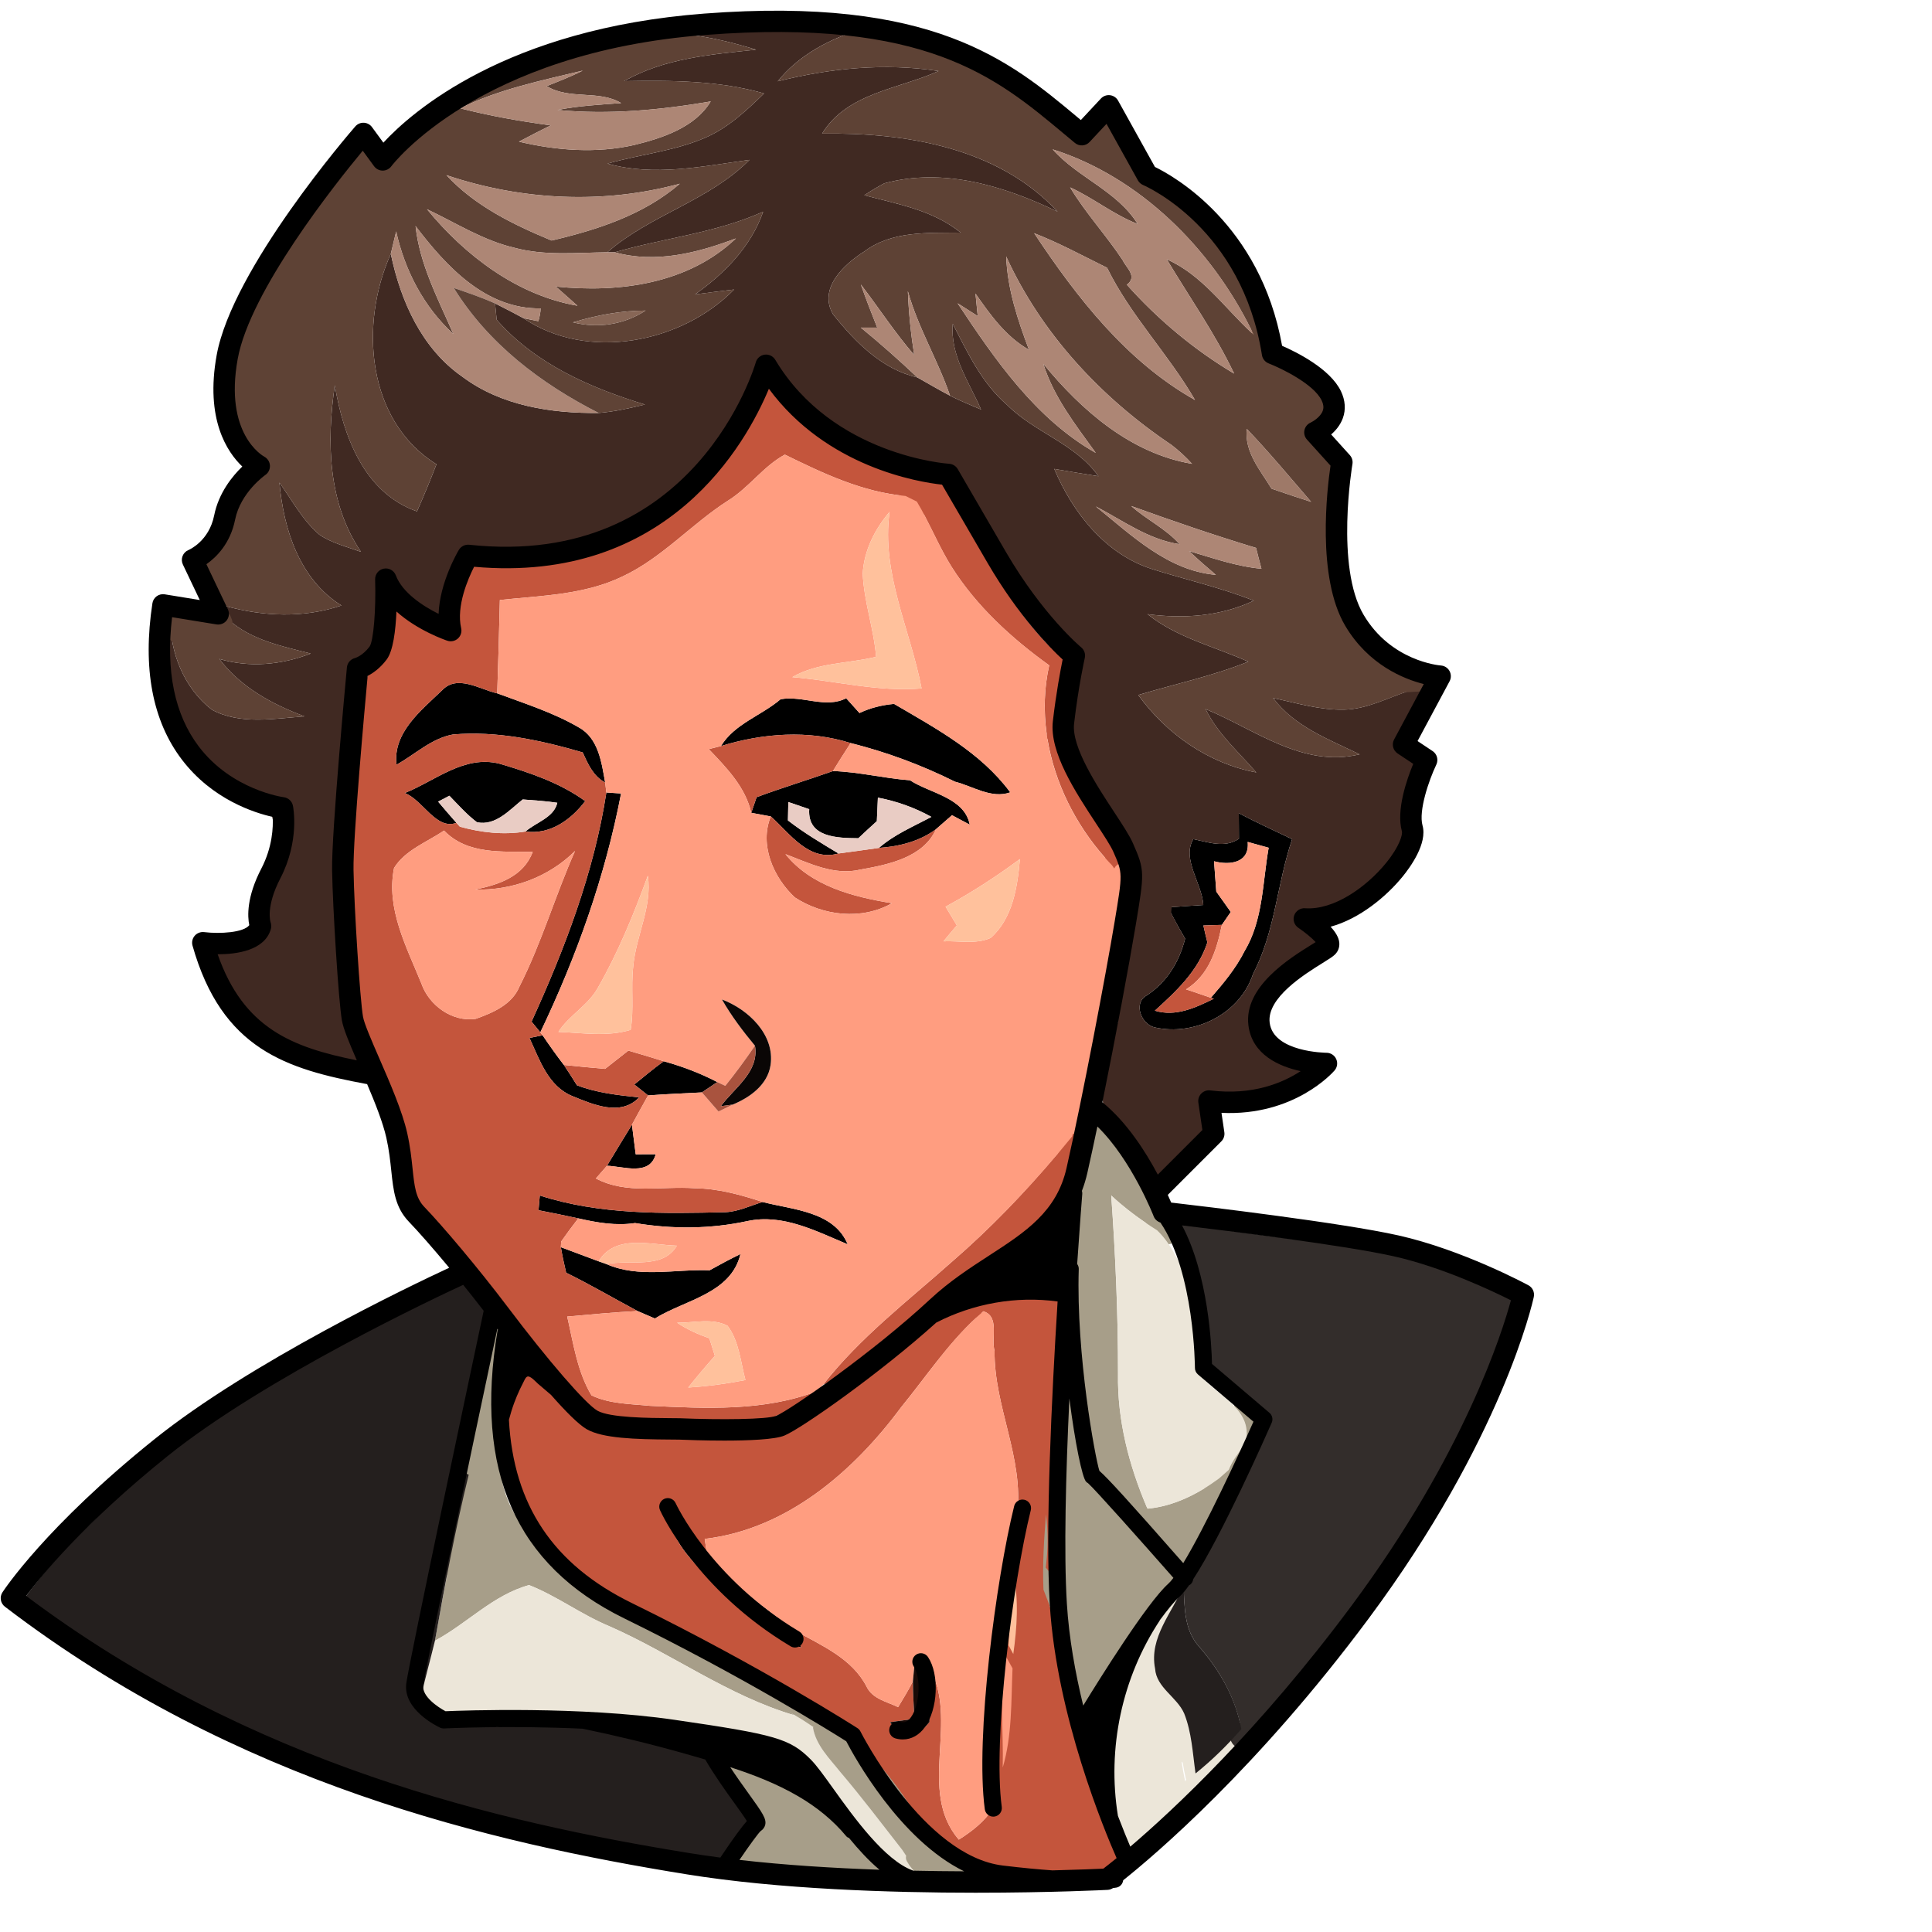 <ns0:svg xmlns:ns0="http://www.w3.org/2000/svg" version="1.1" id="Layer_2" x="0px" y="0px" width="256" height="256" viewBox="0 0 206.979 256" style="enable-background:new 0 0 206.979 256;" xml:space="preserve" preserveAspectRatio="xMinYMin meet">
<ns0:style type="text/css">
	.st0{fill:#402922;}
	.st1{fill:#5E4235;}
	.st2{fill:#AD8675;}
	.st3{fill:#5F4336;}
	.st4{fill:#876656;}
	.st5{fill:#C4553C;}
	.st6{fill:#9E7968;}
	.st7{fill:#FF9D80;}
	.st8{fill:#FFC19C;}
	.st9{fill:#E9CCC4;}
	.st10{fill:#0A0605;}
	.st11{fill:#A9533E;}
	.st12{fill:#A79E89;}
	.st13{fill:#ECE6D9;}
	.st14{fill:#332D2B;}
	.st15{fill:#FFBA96;}
	.st16{fill:#241F1E;}
	.st17{fill:#170A07;}
</ns0:style>
<ns0:g>
	<ns0:path d="M58.565,91.481c2.03-2.17,4.99-0.13,7.32,0.39c3.65,1.36,7.42,2.54,10.8,4.51c2.62,1.43,3.03,4.67,3.5,7.31   c-1.58-0.84-2.28-2.46-2.97-3.99c-5.57-1.62-11.37-2.88-17.19-2.38c-2.85,0.51-5.03,2.65-7.49,4.01   C52.035,97.071,55.815,94.121,58.565,91.481z" />
	<ns0:path d="M103.435,92.651c2.94-0.52,5.95,1.27,8.69-0.13c0.44,0.49,1.32,1.47,1.76,1.96c1.44-0.69,2.99-1.06,4.58-1.21   c5.56,3.26,11.48,6.42,15.4,11.72c-2.49,0.89-4.97-0.82-7.32-1.41c-4.42-2.2-9.04-3.92-13.83-5.12   c-5.61-1.77-11.61-1.31-17.18,0.39C97.345,95.891,100.885,94.831,103.435,92.651z" />
	<ns0:path d="M53.635,105.081c4.05-1.62,7.86-5.06,12.54-3.89c3.96,1.17,7.99,2.51,11.37,4.96c-1.89,2.48-4.65,4.48-7.91,4.03   c1.37-1.22,3.76-1.83,4.21-3.81c-1.52-0.23-3.06-0.32-4.58-0.44c-1.75,1.38-3.58,3.54-6.07,3.02c-1.36-1.03-2.48-2.31-3.65-3.51   c-0.38,0.19-1.12,0.58-1.49,0.78c0.79,0.94,1.59,1.87,2.42,2.81C57.795,110.021,56.065,106.031,53.635,105.081z" />
	<ns0:path d="M100.255,105.631c3.34-1.24,6.75-2.27,10.11-3.46c3.4,0.1,6.79,0.97,10.21,1.22c2.69,1.75,7.23,2.29,7.92,5.88   c-0.59-0.31-1.77-0.93-2.35-1.25c-0.71,0.63-1.42,1.25-2.12,1.85c-2.2,1.63-4.88,2.29-7.56,2.48c2.05-1.79,4.58-2.84,6.95-4.11   c-2.22-1.23-4.61-2.08-7.09-2.55c-0.03,0.78-0.11,2.34-0.14,3.12c-0.83,0.75-1.65,1.5-2.45,2.26c-2.75-0.03-6.76-0.07-6.51-3.85   c-0.93-0.32-1.86-0.63-2.77-0.95c-0.02,0.61-0.04,1.83-0.05,2.44c2.11,1.64,4.41,3,6.7,4.38c-3.94,1.12-6.44-2.65-8.97-4.91   c-0.65-0.12-1.94-0.36-2.59-0.48C99.725,107.181,100.085,106.151,100.255,105.631z" />
	<ns0:path d="M80.345,105.011c0.49,0.03,1.46,0.1,1.95,0.13c-2.1,10.96-5.89,21.59-10.7,31.65c-0.29-0.36-0.87-1.06-1.16-1.42   C74.845,125.691,78.725,115.551,80.345,105.011z" />
	<ns0:path d="M164.145,107.751c2.32,1.22,4.7,2.31,7.07,3.44c-2,5.89-2.25,12.27-5.18,17.86c-1.71,5.27-7.7,8.27-13.01,7.09   c-1.78-0.37-2.94-3.22-1.07-4.25c2.66-1.74,4.32-4.47,5.08-7.52c-0.81-1.35-1.55-2.74-2.26-4.14c1.55-0.12,3.11-0.22,4.67-0.32   c-0.17-2.86-2.89-6.08-1.33-8.72c2.03,0.4,4.14,1.23,6.05-0.05C164.165,110.301,164.145,108.601,164.145,107.751 M165.325,111.561   c0.28,2.8-2.41,3.12-4.46,2.56c0.1,1.33,0.2,2.67,0.3,4.02c0.64,0.89,1.28,1.79,1.92,2.7c-0.3,0.42-0.89,1.28-1.18,1.71   c-0.62,0.02-1.84,0.06-2.45,0.08c0.16,0.75,0.34,1.49,0.53,2.24c-1.22,3.78-4.12,6.47-6.96,9.05c2.77,0.84,5.37-0.39,7.82-1.59   l-0.4-0.12c1.67-1.92,3.32-3.9,4.47-6.19c2.47-4.12,2.37-9.09,3.19-13.69C167.415,112.141,166.025,111.751,165.325,111.561z" />
	<ns0:path d="M70.155,137.531c0.43-0.09,1.3-0.26,1.74-0.35c0.9,1.33,1.83,2.65,2.82,3.93c0.59,0.88,1.17,1.78,1.73,2.69   c2.63,1.02,5.44,1.31,8.24,1.61c-2.44,2.57-6.11,0.94-8.84-0.17C72.615,143.921,71.505,140.421,70.155,137.531z" />
	<ns0:path d="M84.045,143.701c1.29-1.04,2.55-2.11,3.9-3.08c2.45,0.68,4.84,1.58,7.1,2.76c-0.51,0.34-1.53,1.02-2.04,1.37   c-2.38,0.12-4.76,0.22-7.13,0.4C85.415,144.781,84.495,144.061,84.045,143.701z" />
	<ns0:path d="M80.425,154.471c1.09-1.82,2.2-3.63,3.31-5.44c0.13,0.98,0.38,2.94,0.5,3.92c0.66-0.01,1.99-0.01,2.65-0.01   C86.085,155.891,82.575,154.531,80.425,154.471z" />
	<ns0:path d="M71.525,158.411c7.97,2.57,16.34,2.4,24.62,2.21c1.71-0.08,3.28-0.87,4.91-1.35c3.98,1.04,9.45,1.22,11.27,5.61   c-4.2-1.75-8.59-4.09-13.3-3.08c-4.9,1.06-9.95,1.08-14.88,0.26c-2.53,0.39-5.06-0.06-7.52-0.62c-1.76-0.39-3.52-0.74-5.27-1.08   C71.395,159.871,71.485,158.901,71.525,158.411z" />
	<ns0:path d="M74.315,165.261c1.67,0.62,3.33,1.25,5.01,1.87l1.05,0.37c4.27,1.89,9.12,0.64,13.65,0.82c1.34-0.75,2.7-1.48,4.09-2.15   c-1.26,5.26-7.37,6.07-11.34,8.54c-0.78-0.33-1.54-0.66-2.3-0.99c-3.16-1.69-6.25-3.5-9.46-5.08   C74.755,167.511,74.505,166.391,74.315,165.261z" />
	<ns0:path d="M89.075,199.201c1.52,2.45,2.61,5.22,4.69,7.29c3.59,3.55,7.58,6.69,11.68,9.63c0.18,0.55,0.53,1.65,0.71,2.2   c-4.86-1.79-8.48-5.74-12.15-9.23C91.335,206.481,88.015,203.361,89.075,199.201z" />
	<ns0:path d="M134.775,200.691l0.71-0.86c0.33,1.73,0.08,3.49-0.65,5.09c-0.2,1.2-0.38,2.4-0.54,3.61c-0.48,3.13-0.5,6.31-0.66,9.47   c-0.07,0.39-0.22,1.18-0.3,1.57c-0.97,4.82-0.35,9.76-0.47,14.64c-0.04,1.93-0.1,3.85-0.16,5.78c-0.27-0.1-0.82-0.31-1.09-0.41   c-2.15-7.75,0.51-15.71,0.28-23.57C132.425,210.861,132.625,205.481,134.775,200.691z" />
	<ns0:path class="st0" d="M185.657,96.652c1.093-1.89,2.376-3.683,3.327-5.65c-0.54,0.13-1.63,0.38-2.18,0.51   c-2.87,0.92-5.63,2.45-8.7,2.52c-3.21,0.07-6.31-0.88-9.41-1.54c2.83,3.79,7.35,5.46,11.46,7.46c-7.54,1.83-13.86-3.31-20.41-6   c1.6,3.28,4.37,5.69,6.72,8.4c-6.33-1.19-11.89-5.09-15.64-10.26c4.86-1.46,9.86-2.51,14.58-4.42c-4.5-2.01-9.43-3.16-13.35-6.29   c4.78,0.63,9.66,0.3,14.08-1.79c-4.36-1.73-8.94-2.76-13.39-4.16c-6.24-1.95-10.59-7.48-13.05-13.3c1.94,0.33,3.89,0.67,5.86,0.97   c-3.05-4.32-8.44-5.77-12.09-9.43c-3.35-2.87-5.24-6.92-7.22-10.76c-0.36,4.18,2.16,7.7,3.75,11.35c-1.38-0.6-2.78-1.15-4.11-1.83   c-1.47-0.77-2.88-1.61-4.33-2.42c-4.71-1.09-8.24-4.71-11.16-8.35c-2.02-3.42,1.42-6.63,4.1-8.32c3.67-2.78,8.45-2.46,12.8-2.52   c-3.66-2.97-8.35-3.78-12.77-4.95c0.85-0.56,1.73-1.09,2.65-1.58c7.84-2.13,15.87,0.35,22.96,3.75   c-7.9-8.51-20.13-10.49-31.2-10.34c3.32-5.42,10.13-5.88,15.43-8.29c-7.13-1.1-14.36-0.38-21.31,1.36   c2.61-3.24,6.28-5.3,10.18-6.61c-7.39-0.53-14.94-1-22.27,0.4c3.14,0.33,6.21,1.1,9.22,2.02c-5.98,0.64-12.15,1.13-17.49,4.17   c6.22-0.11,12.51-0.1,18.55,1.63c-2.36,2.29-4.81,4.6-7.87,5.9c-4.11,1.76-8.62,2.18-12.88,3.4c6.19,1.74,12.6,0.35,18.82-0.5   c-5.39,5.44-13.16,7.28-18.84,12.25h0.97c6.54-1.9,13.42-2.56,19.68-5.38c-1.63,4.63-5.09,8.18-9.03,10.96   c1.72-0.23,3.45-0.45,5.18-0.65c-6.98,7.11-19.44,9.55-27.93,3.79c-1.24-0.67-2.49-1.32-3.75-1.95c0.06,0.55,0.17,1.63,0.22,2.17   c5.11,5.84,12.38,9.01,19.64,11.23c-2.03,0.49-4.06,0.95-6.13,1.12c-6.28,0.06-12.89-0.94-18.04-4.79   c-5.4-3.74-8.2-10.04-9.5-16.29c-4.17,9.24-3.23,22.1,6.05,27.88c-0.81,2.1-1.67,4.18-2.58,6.24c-7.03-2.47-9.76-10-10.89-16.71   c-1.1,7.46-0.92,15.61,3.47,22.07c-1.87-0.68-3.86-1.15-5.52-2.28c-2.22-1.91-3.61-4.55-5.29-6.9c0.56,6.21,2.65,12.81,8.22,16.29   c-5.01,1.69-10.34,1.46-15.38,0.07c0.1,0.45,0.3,1.35,0.39,1.79c3.03,2.72,7.1,3.54,10.92,4.51c-3.9,1.5-8.09,1.9-12.12,0.71   c2.84,3.74,6.97,5.99,11.29,7.61c-4.06,0.3-8.52,1.14-12.27-0.88c-3.68-2.86-5.56-7.55-5.51-12.15c-1.62,7.5,0.51,16.15,6.98,20.76   c1.59,1.518,3.714,1.982,5.745,2.615c-0.018,0.27,0.006,0.542,0.109,0.805c0.669,1.696,1.037,3.412,0.971,5.239   c-0.065,1.821-0.729,3.452-1.367,5.134c-0.737,1.945-1.056,3.802-0.696,5.856c-0.148,0.076-0.272,0.142-0.307,0.157   c-0.935,0.383-1.87,0.767-2.805,1.151c-0.223,0.091-0.429,0.209-0.622,0.34c-0.439,0.009-0.885,0.071-1.344,0.206   c-1.364,0.4-2.015,1.729-1.746,3.075c0.799,3.998,4.225,6.761,7.367,9.01c3.272,2.342,6.929,4.108,10.75,5.355   c2.529,0.825,3.972-2.423,2.432-4.178c-1.559-1.777-2.092-4.224-2.431-6.501c-0.429-2.878-0.603-5.819-0.714-8.724   c-0.158-4.122-0.05-8.252,0.386-12.349c0.733-0.363,1.294-1.066,1.331-2.117c0.102-2.875,0.204-5.749,0.307-8.624   c0.05-1.396,0.099-2.793,0.149-4.189c0.026-0.739,0.053-1.478,0.079-2.218c0.017-0.484-0.064-1.107,0.103-1.573   c0.352-0.978,1.324-1.828,1.801-2.772c0.548-1.085,0.985-2.236,1.29-3.412c0.496-1.907,0.702-3.885,0.835-5.856   c0.954,0.492,2.435,0.931,2.622,1.216c1.641,2.493,5.524,2.146,6.397-0.836c0.869-2.968,0.708-4.654,4.093-5.96   c2.467-0.952,5.666-0.715,8.302-1.086c5.542-0.779,10.404-2.95,15.378-5.42c0.346-0.172,0.635-0.374,0.873-0.598   c5.94-4.049,9.118-10.443,11.637-17.002c2.699,2.106,5.529,4.028,8.49,5.731c0.063,0.209,0.151,0.417,0.29,0.618   c2.593,3.763,6.712,5.351,11.1,5.944c1.164,0.157,2.349,0.199,3.508,0.377c0.641,0.098,1.263,0.241,1.738,0.699   c1.071,1.03,1.335,2.836,1.636,4.21c0.281,1.285,1.253,1.812,2.256,1.78c1.75,3.197,3.833,6.211,6.194,8.989   c0.048,0.282,0.146,0.554,0.306,0.794c2.029,3.044,4.341,5.875,6.913,8.46c0.005,0.402-0.02,0.813-0.054,1.226   c-1.156,0.105-2.235,0.896-2.231,2.394c0.012,4.53,1.131,8.984,3.233,12.995c1.026,1.958,2.319,3.784,3.782,5.439   c0.305,0.346,0.635,0.675,0.973,0.998c0.035,0.261,0.1,0.527,0.218,0.795c1.552,3.519,1.935,7.549,1.166,11.306   c-0.103,0.503-0.07,1.013,0.082,1.474c-0.942,3.907-1.461,7.899-1.979,11.895c-0.881,0.384-1.383,1.289-1.518,2.303   c-0.386,2.897-0.744,5.806-0.37,8.723l0.019-0.003c0.018,0.217,0.039,0.435,0.07,0.667c0.112,0.835,0.856,1.436,1.662,1.683   c0.927,2.813,2.151,5.531,3.673,8.069c1.024,1.708,3.254,1.511,4.317,0c1.687-2.397,3.682-4.756,4.804-7.485   c0.511-1.243,0.729-2.536,0.647-3.858c0.628-0.183,1.255-0.366,1.883-0.549c0.008-0.002,0.014-0.006,0.022-0.009   c0.288-0.008,0.572-0.025,0.844-0.07c3.69,0.06,6.98-1.82,10.12-3.52c-3.14-0.83-8.12-1.25-8.32-5.45c0.34-4.88,5.3-7.26,8.94-9.58   c-0.026-0.017-0.054-0.034-0.08-0.051c0.355-0.309,0.623-0.702,0.693-1.154c0.279-1.813,0.528-3.927,1.516-5.553   c2.533-1.025,4.819-2.568,6.576-4.633c0.25-0.178,0.493-0.366,0.724-0.57c1.009-0.895,1.813-2.054,2.242-3.335   c0.469-1.4,0.259-2.786,0.267-4.221c0.008-1.397,0.752-2.695,0.87-4.099c0.139-1.653-0.373-3.25-0.956-4.772   C186.514,97.472,186.134,96.982,185.657,96.652z M166.035,129.051c-1.71,5.27-7.7,8.27-13.01,7.09c-1.78-0.37-2.94-3.22-1.07-4.25   c2.66-1.74,4.32-4.47,5.08-7.52c-0.661-1.101-1.268-2.232-1.857-3.37c0.028-0.268,0.05-0.535,0.069-0.802   c1.395-0.104,2.796-0.198,4.199-0.288c-0.17-2.86-2.89-6.08-1.33-8.72c2.03,0.4,4.14,1.23,6.05-0.05c0-0.84-0.02-2.54-0.02-3.39   c2.32,1.22,4.7,2.31,7.07,3.44C169.215,117.081,168.965,123.461,166.035,129.051z" />
	<ns0:path class="st1" d="M188.532,88.609c-0.58,0.031-1.16,0.062-1.74,0.094c-0.214-0.118-0.449-0.207-0.719-0.232   c-3.179-0.295-5.558-2.807-6.864-5.545c-1.436-3.01-1.697-6.428-1.882-9.727c0.166-0.331,0.215-0.73,0.151-1.122   c-0.385-2.377,0.164-4.79,0.063-7.178c-0.053-1.26-0.269-2.453-0.697-3.571c0.037-1.134-0.674-2.226-1.91-2.693   c0.339-1.252,1.066-2.687,1.173-3.203c0.502-2.426-0.56-4.232-2.448-5.663c-0.455-0.345-1.088-0.25-1.56,0.053   c-1.134-0.767-2.444-1.32-3.693-1.84c-0.158-0.62-0.336-1.239-0.515-1.857c0.692-0.224,1.283-0.88,1.119-1.793   c-1.641-9.138-8.835-15.575-15.558-21.304c-0.986-0.841-2.274-0.151-2.557,0.771c-1.774-3.166-3.144-6.528-4.419-9.917   c-0.89,1.44-1.78,2.89-2.66,4.34c-3.61-2.29-6.49-5.54-10.18-7.72c-5.94-4.13-13.24-6.1-20.4-6.34c-3.9,1.31-7.57,3.37-10.18,6.61   c6.95-1.74,14.18-2.46,21.31-1.36c-5.3,2.41-12.11,2.87-15.43,8.29c11.07-0.15,23.3,1.83,31.2,10.34   c-7.09-3.4-15.12-5.88-22.96-3.75c-0.92,0.49-1.8,1.02-2.65,1.58c4.42,1.17,9.11,1.98,12.77,4.95c-4.35,0.06-9.13-0.26-12.8,2.52   c-2.68,1.69-6.12,4.9-4.1,8.32c2.92,3.64,6.45,7.26,11.16,8.35c-2.42-2.28-4.91-4.5-7.49-6.6h2.17c-0.76-1.9-1.5-3.8-2.17-5.72   c2.38,3.1,4.5,6.39,7.07,9.35c-0.44-2.8-0.73-5.62-0.84-8.46c1.34,4.83,3.98,9.14,5.59,13.85c1.33,0.68,2.73,1.23,4.11,1.83   c-1.59-3.65-4.11-7.17-3.75-11.35c1.98,3.84,3.87,7.89,7.22,10.76c3.65,3.66,9.04,5.11,12.09,9.43c-1.97-0.3-3.92-0.64-5.86-0.97   c2.46,5.82,6.81,11.35,13.05,13.3c4.45,1.4,9.03,2.43,13.39,4.16c-4.42,2.09-9.3,2.42-14.08,1.79c3.92,3.13,8.85,4.28,13.35,6.29   c-4.72,1.91-9.72,2.96-14.58,4.42c3.75,5.17,9.31,9.07,15.64,10.26c-2.35-2.71-5.12-5.12-6.72-8.4c6.55,2.69,12.87,7.83,20.41,6   c-4.11-2-8.63-3.67-11.46-7.46c3.1,0.66,6.2,1.61,9.41,1.54c2.835-0.065,5.407-1.369,8.044-2.294   c0.794-0.043,1.589-0.086,2.383-0.128C190.452,91.506,190.465,88.505,188.532,88.609z M139.485,19.791   c11.572,3.674,21.01,13.141,26.316,23.916c0.037,0.144,0.063,0.293,0.097,0.438c-3.666-3.38-6.596-7.709-11.293-9.784   c3,5.02,6.4,9.83,8.92,15.14c-5.3-3.15-10.1-7.17-14.21-11.77c1.46-1.11-0.09-2.24-0.55-3.25c-2.19-3.32-4.92-6.24-6.97-9.65   c3.09,1.41,5.76,3.61,8.95,4.85C148.025,25.291,142.835,23.561,139.485,19.791z M146.695,35.481c3.11,6.35,8.13,11.44,11.65,17.52   c-9.08-5.11-15.65-13.57-21.31-22.1C140.355,32.201,143.495,33.901,146.695,35.481z M145.195,60.011   c-7.98-4.53-13.35-12.35-18.31-19.83c0.67,0.42,2,1.27,2.67,1.7c-0.07-0.75-0.22-2.24-0.3-2.98c1.97,2.82,4.02,5.71,7.09,7.45   c-1.5-3.98-2.86-8.07-3.02-12.37c4.67,10.24,12.61,18.74,21.9,24.97c0.98,0.75,1.89,1.59,2.73,2.51   c-8.13-1.38-14.64-7.07-19.71-13.25C139.635,52.641,142.515,56.291,145.195,60.011z M157.565,73.021c1.14,1.09,2.33,2.12,3.54,3.15   c-6.36-0.55-11.19-5.26-15.91-9.07c3.6,1.88,6.99,4.4,11.11,5.01c-1.82-2.07-4.38-3.24-6.41-5.06c5.47,1.98,10.97,3.86,16.54,5.55   c0.24,0.92,0.45,1.83,0.71,2.76C163.845,75.061,160.725,73.951,157.565,73.021z M168.485,64.751c-1.49-2.46-3.6-4.83-3.28-7.92   c2.97,3.1,5.72,6.42,8.53,9.67C171.965,65.941,170.225,65.351,168.485,64.751z" />
	<ns0:path class="st1" d="M101.125,28.051c-6.26,2.82-13.14,3.48-19.68,5.38c5.46,1.5,10.93,0.1,16.07-1.84   c-6.33,6.04-15.5,7.24-23.86,6.38c0.95,0.84,1.9,1.69,2.86,2.54c-8-1.39-14.88-6.64-19.94-12.79c3.81,1.8,7.43,4.14,11.59,5.11   c4.02,1.09,8.2,0.64,12.31,0.6c5.68-4.97,13.45-6.81,18.84-12.25c-6.22,0.85-12.63,2.24-18.82,0.5c4.26-1.22,8.77-1.64,12.88-3.4   c3.06-1.3,5.51-3.61,7.87-5.9c-6.04-1.73-12.33-1.74-18.55-1.63c5.34-3.04,11.51-3.53,17.49-4.17c-3.01-0.92-6.08-1.69-9.22-2.02   c-5.38-0.04-10.66,1.25-15.84,2.56c-6.4,1.62-12.76,3.94-18.1,7.91c-2.4,1.74-4.04,4.28-6.31,6.16c-0.78-0.93-1.69-1.64-2.72-2.12   c-5.118,5.855-9.515,12.326-13.311,19.11c-0.462,0.208-0.871,0.548-1.159,1c-1.996,3.142-2.844,6.902-2.793,10.6   c0.027,1.976,0.304,3.963,0.705,5.895c0.346,1.664,1.1,3.361,0.932,5.076c-0.1,1.025,0.674,1.935,1.603,2.312   c-0.837,0.692-1.565,1.485-1.927,2.503c-1.01,0.1-1.991,0.728-2.205,1.79c-0.21,1.043-0.581,2-0.904,3.005   c-0.043,0.095-0.086,0.19-0.131,0.284c-0.115,0.242-0.237,0.481-0.364,0.718c-0.254,0.472-0.531,0.932-0.83,1.378   c-0.135,0.201-0.276,0.396-0.417,0.592c-0.007,0.009-0.008,0.011-0.014,0.019c-0.06,0.075-0.119,0.15-0.178,0.225   c-0.614,0.781-1.128,1.647-1.09,2.682c0.041,1.124,0.62,2.181,1.606,2.746c0.232,0.133,0.494,0.23,0.755,0.315   c0.389,0.317,0.879,0.515,1.384,0.568c0.066,0.139,0.141,0.273,0.206,0.413c5.04,1.39,10.37,1.62,15.38-0.07   c-5.57-3.48-7.66-10.08-8.22-16.29c1.68,2.35,3.07,4.99,5.29,6.9c1.66,1.13,3.65,1.6,5.52,2.28c-4.39-6.46-4.57-14.61-3.47-22.07   c1.13,6.71,3.86,14.24,10.89,16.71c0.91-2.06,1.77-4.14,2.58-6.24c-9.28-5.78-10.22-18.64-6.05-27.88c0.24-1,0.47-1.99,0.71-2.98   c1.15,5.18,3.65,9.99,7.58,13.6c-2.02-4.64-4.46-9.2-5.01-14.31c4.05,5.32,9.29,11.03,16.57,10.91c-0.01,0.58-0.14,1.14-0.3,1.7   l-1.99-0.41c8.49,5.76,20.95,3.32,27.93-3.79c-1.73,0.2-3.46,0.42-5.18,0.65C96.035,36.231,99.495,32.681,101.125,28.051z    M77.225,9.351c-1.55,0.79-3.19,1.42-4.79,2.06c3.03,1.86,6.95,0.47,9.87,2.25c-2.83,0.21-5.66,0.36-8.43,0.91   c6.78,0.66,13.61,0.01,20.3-1.13c-2.1,3.46-6.4,4.85-10.13,5.77c-5.04,1.14-10.29,0.74-15.28-0.44c1.39-0.74,2.8-1.46,4.21-2.16   c-4.04-0.54-8.05-1.25-12-2.26C66.025,11.841,71.745,10.671,77.225,9.351z M90.085,24.341c-4.82,4.14-10.93,6.11-17,7.53   c-5.07-2.11-10.15-4.57-13.93-8.66C69.095,26.551,79.925,27.101,90.085,24.341z M75.925,42.711c3.12-0.94,6.35-1.55,9.62-1.56   C82.675,43.021,79.235,43.541,75.925,42.711z" />
	<ns0:path class="st1" d="M22.565,81.891c2.53,0.47,5.16,1.02,7.69,0.2c3.03,2.72,7.1,3.54,10.92,4.51c-3.9,1.5-8.09,1.9-12.12,0.71   c2.84,3.74,6.97,5.99,11.29,7.61c-4.06,0.3-8.52,1.14-12.27-0.88C24.395,91.181,22.515,86.491,22.565,81.891z" />
	<ns0:path class="st2" d="M60.975,14.351c5.05-2.51,10.77-3.68,16.25-5c-1.55,0.79-3.19,1.42-4.79,2.06c3.03,1.86,6.95,0.47,9.87,2.25   c-2.83,0.21-5.66,0.36-8.43,0.91c6.78,0.66,13.61,0.01,20.3-1.13c-2.1,3.46-6.4,4.85-10.13,5.77c-5.04,1.14-10.29,0.74-15.28-0.44   c1.39-0.74,2.8-1.46,4.21-2.16C68.935,16.071,64.925,15.361,60.975,14.351z" />
	<ns0:path class="st2" d="M139.485,19.791c11.81,3.75,21.41,13.53,26.65,24.58c-3.78-3.41-6.73-7.89-11.53-10.01   c3,5.02,6.4,9.83,8.92,15.14c-5.3-3.15-10.1-7.17-14.21-11.77c1.46-1.11-0.09-2.24-0.55-3.25c-2.19-3.32-4.92-6.24-6.97-9.65   c3.09,1.41,5.76,3.61,8.95,4.85C148.025,25.291,142.835,23.561,139.485,19.791z" />
	<ns0:path class="st2" d="M59.155,23.211c9.94,3.34,20.77,3.89,30.93,1.13c-4.82,4.14-10.93,6.11-17,7.53   C68.015,29.761,62.935,27.301,59.155,23.211z" />
	<ns0:path class="st2" d="M56.575,27.721c3.81,1.8,7.43,4.14,11.59,5.11c4.02,1.09,8.2,0.64,12.31,0.6h0.97   c5.46,1.5,10.93,0.1,16.07-1.84c-6.33,6.04-15.5,7.24-23.86,6.38c0.95,0.84,1.9,1.69,2.86,2.54   C68.515,39.121,61.635,33.871,56.575,27.721z" />
	<ns0:path class="st2" d="M55.065,29.951c4.05,5.32,9.29,11.03,16.57,10.91c-0.01,0.58-0.14,1.14-0.3,1.7l-1.99-0.41   c-1.24-0.67-2.49-1.32-3.75-1.95c-1.78-0.79-3.64-1.42-5.47-2.05c4.56,7.38,11.56,12.69,19.2,16.57   c-6.28,0.06-12.89-0.94-18.04-4.79c-5.4-3.74-8.2-10.04-9.5-16.29c0.24-1,0.47-1.99,0.71-2.98c1.15,5.18,3.65,9.99,7.58,13.6   C58.055,39.621,55.615,35.061,55.065,29.951z" />
	<ns0:path class="st2" d="M137.035,30.901c3.32,1.3,6.46,3,9.66,4.58c3.11,6.35,8.13,11.44,11.65,17.52   C149.265,47.891,142.695,39.431,137.035,30.901z" />
	<ns0:path class="st2" d="M133.325,33.981c4.67,10.24,12.61,18.74,21.9,24.97c0.98,0.75,1.89,1.59,2.73,2.51   c-8.13-1.38-14.64-7.07-19.71-13.25c1.39,4.43,4.27,8.08,6.95,11.8c-7.98-4.53-13.35-12.35-18.31-19.83c0.67,0.42,2,1.27,2.67,1.7   c-0.07-0.75-0.22-2.24-0.3-2.98c1.97,2.82,4.02,5.71,7.09,7.45C134.845,42.371,133.485,38.281,133.325,33.981z" />
	<ns0:path class="st2" d="M114.065,37.691c2.38,3.1,4.5,6.39,7.07,9.35c-0.44-2.8-0.73-5.62-0.84-8.46c1.34,4.83,3.98,9.14,5.59,13.85   c-1.47-0.77-2.88-1.61-4.33-2.42c-2.42-2.28-4.91-4.5-7.49-6.6c0.55,0,1.63,0,2.17,0C115.475,41.511,114.735,39.611,114.065,37.691   z" />
	<ns0:path class="st2" d="M145.195,67.101c3.6,1.88,6.99,4.4,11.11,5.01c-1.82-2.07-4.38-3.24-6.41-5.06   c5.47,1.98,10.97,3.86,16.54,5.55c0.24,0.92,0.45,1.83,0.71,2.76c-3.3-0.3-6.42-1.41-9.58-2.34c1.14,1.09,2.33,2.12,3.54,3.15   C154.745,75.621,149.915,70.911,145.195,67.101z" />
	<ns0:path class="st3" d="M60.125,38.151c1.83,0.63,3.69,1.26,5.47,2.05c0.06,0.55,0.17,1.63,0.22,2.17   c5.11,5.84,12.38,9.01,19.64,11.23c-2.03,0.49-4.06,0.95-6.13,1.12C71.685,50.841,64.685,45.531,60.125,38.151z" />
	<ns0:path class="st4" d="M75.925,42.711c3.12-0.94,6.35-1.55,9.62-1.56C82.675,43.021,79.235,43.541,75.925,42.711z" />
	<ns0:path class="st5" d="M58.565,91.481c2.03-2.17,4.99-0.13,7.32,0.39c0.14-4.13,0.25-8.25,0.35-12.37   c5.47-0.58,11.21-0.67,16.26-3.12c5.24-2.46,9.11-6.92,13.93-10.02c2.78-1.7,4.73-4.59,7.57-6.12c5.09,2.49,10.25,4.96,16,5.48   c0.04-0.6,0.11-1.8,0.14-2.41c-0.701-0.182-1.405-0.387-2.109-0.607c-0.134-0.513-0.502-0.979-1.035-1.069   c-2.956-0.497-5.234-2.584-7.425-4.481c-2.055-1.78-4.034-3.649-5.805-5.711c-0.094-0.565-0.522-1.061-1.054-1.256   c0,0-0.001-0.001-0.001-0.001c-0.499-0.639-1.598-0.523-2.121,0c-0.457,0.457-0.511,1.028-0.317,1.552   c-0.96,1.385-1.567,2.964-2.207,4.547c-0.926,2.291-2.3,4.034-4.122,5.689c-3.142,2.855-6.407,5.722-10.119,7.824   c-0.404-0.243-0.919-0.302-1.453-0.018c-3.284,1.748-6.787,2.994-10.438,3.716c-1.825,0.361-3.672,0.57-5.531,0.641   c-1.585,0.061-3.605-0.321-4.859,0.903c-1.085,1.059-1.126,2.621-1.101,4.035c0.017,0.981,0.041,1.962,0.062,2.943   c0.005,0.226,0.009,0.453,0.014,0.679c-0.045,0.167-0.056,0.272-0.05,0.347c-0.197,0.05-0.39,0.109-0.572,0.202   c-0.382,0.172-1.238,1.1-1.609,1.096c0.225,0.002-0.728-1.277-0.912-1.497c-1.052-1.262-2.447-2.115-3.979-2.667   c-0.751-0.27-1.447,0.247-1.766,0.883c-0.05-0.032-0.099-0.068-0.149-0.1c-0.011,0.167-0.018,0.338-0.023,0.51   c-2.048,5.318-4.005,10.777-3.878,16.551c-0.415,0.227-0.741,0.63-0.807,1.21c-1.334,11.873-2.58,24.112,0.946,35.73   c-0.305,0.324-0.462,0.785-0.309,1.347c1.556,5.708,4.153,11.069,5.68,16.785c0.692,2.593,0.92,5.411,2.375,7.734   c1.416,2.262,3.613,3.837,5.761,5.345c0.157,0.11,0.311,0.174,0.463,0.217c0.579,0.683,1.16,1.363,1.741,2.045   c-0.127,0.255-0.148,0.56,0.053,0.881c3.167,5.058,6.626,9.923,10.344,14.59c0.339,0.426,1.059,0.347,1.414,0   c0.028-0.028,0.036-0.061,0.06-0.09c1.006,1.044,2.059,2.047,3.119,3.036c7.08,1.74,14.4,1.14,21.62,1.11   c3.2,0.25,5.8-1.87,8.24-3.63c-7.05,2.71-14.75,2.3-22.14,1.95c-2.61-0.26-5.35-0.24-7.76-1.39c-1.9-3.17-2.4-6.9-3.22-10.44   c3.1-0.27,6.2-0.58,9.32-0.73c-3.16-1.69-6.25-3.5-9.46-5.08c-0.26-1.13-0.51-2.25-0.7-3.38l0.04-0.75   c0.73-1.04,1.49-2.07,2.27-3.07c-1.76-0.39-3.52-0.74-5.27-1.08c0.04-0.49,0.13-1.46,0.17-1.95c7.97,2.57,16.34,2.4,24.62,2.21   c1.71-0.08,3.28-0.87,4.91-1.35c-2.91-0.96-5.9-1.78-8.97-1.82c-4.4-0.32-9.04,0.86-13.13-1.3c0.49-0.55,0.98-1.11,1.47-1.68   c1.09-1.82,2.2-3.63,3.31-5.44c0.7-1.3,1.42-2.59,2.14-3.88c-0.46-0.37-1.38-1.09-1.83-1.45c1.29-1.04,2.55-2.11,3.9-3.08   c-1.57-0.49-3.13-0.96-4.69-1.41c-1.03,0.81-2.06,1.61-3.08,2.42c-1.83-0.17-3.65-0.32-5.46-0.52c0.59,0.88,1.17,1.78,1.73,2.69   c2.63,1.02,5.44,1.31,8.24,1.61c-2.44,2.57-6.11,0.94-8.84-0.17c-3.23-1.32-4.34-4.82-5.69-7.71c0.43-0.09,1.3-0.26,1.74-0.35   l-0.3-0.39c-0.29-0.36-0.87-1.06-1.16-1.42c4.41-9.68,8.29-19.82,9.91-30.36c-0.04-0.33-0.12-0.99-0.16-1.32   c-1.58-0.84-2.28-2.46-2.97-3.99c-5.57-1.62-11.37-2.88-17.19-2.38c-2.85,0.51-5.03,2.65-7.49,4.01   C52.035,97.071,55.815,94.121,58.565,91.481z M66.175,101.191c3.96,1.17,7.99,2.51,11.37,4.96c-1.89,2.48-4.65,4.48-7.91,4.03   c-2.92,0.48-5.88,0.14-8.7-0.64l-0.46-0.51c-2.68,0.99-4.41-3-6.84-3.95C57.685,103.461,61.495,100.021,66.175,101.191z    M58.835,110.051c3.11,3.23,7.66,2.74,11.75,2.83c-1.22,3.28-4.51,4.35-7.63,4.99c4.9,0.13,9.75-1.64,13.24-5.11   c-2.63,5.92-4.43,12.19-7.37,17.97c-0.98,2.39-3.52,3.46-5.78,4.27c-3.12,0.46-6.2-1.78-7.21-4.68c-1.96-4.84-4.71-9.92-3.62-15.31   C53.695,112.621,56.585,111.591,58.835,110.051z" />
	<ns0:path class="st5" d="M150.952,117.68c-0.768-5.295-4.722-9.231-6.774-13.999c-0.276-0.641-1.125-0.852-1.763-0.659   c-0.777-1.345-1.497-2.716-2.039-4.164c0.742-0.098,1.267-0.733,1.304-1.48c0.179-3.554,0.358-7.108,0.537-10.661   c0.041-0.81-0.719-1.5-1.5-1.5c-0.577,0-1.039,0.323-1.292,0.783c-5.095-5.054-8.456-11.481-12.121-17.612   c-0.032-0.151-0.082-0.3-0.169-0.44c-0.171-0.277-0.359-0.54-0.548-0.802c0.048-0.047,0.097-0.094,0.136-0.145   c0.164-0.212,0.242-0.467,0.277-0.726c0.007-0.014,0.016-0.027,0.022-0.041c0.269-0.637,0.062-1.551-0.614-1.873   c-0.342-0.163-0.672-0.345-0.986-0.559c-0.063-0.042-0.125-0.085-0.186-0.13c0.102,0.083,0.084,0.069-0.055-0.044   c-0.154-0.131-0.303-0.266-0.448-0.407c-0.476-0.46-1.259-0.568-1.827-0.231c-0.729-0.276-1.473-0.513-2.233-0.668   c-0.102-0.021-0.197-0.011-0.296-0.013c-0.67-0.34-1.357-0.652-2.073-0.917c-0.7-0.259-1.502,0.234-1.77,0.869   c-0.304,0.721-0.007,1.44,0.614,1.873c0.808,0.564,1.617,1.128,2.413,1.708c0.399,0.29,0.795,0.584,1.186,0.885   c0.019,0.014,0.026,0.02,0.036,0.027c0.023,0.019,0.05,0.04,0.091,0.072c0.081,0.064,0.163,0.128,0.244,0.193   c0.202,0.161,0.403,0.325,0.602,0.49c0.084,0.07,0.164,0.144,0.247,0.214c0.172,0.181,0.345,0.363,0.517,0.544   c1.195,2.271,2.226,4.631,3.59,6.816c3.31,5.24,7.95,9.48,12.95,13.08c-0.673,2.997-0.745,6.047-0.336,9.036   c-0.003,0.06-0.006,0.12-0.009,0.18c-0.011,0.217,0.039,0.423,0.127,0.611c0.956,5.749,3.704,11.229,7.561,15.591   c0.798,1.535,1.435,3.136,1.691,4.897c0.116,0.802,1.134,1.243,1.845,1.048C150.765,119.288,151.068,118.485,150.952,117.68z" />
	<ns0:path class="st5" d="M95.535,98.851c5.57-1.7,11.57-2.16,17.18-0.39c-0.8,1.23-1.59,2.46-2.35,3.71   c-3.36,1.19-6.77,2.22-10.11,3.46c-0.17,0.52-0.53,1.55-0.71,2.07c-0.78-3.44-3.29-5.98-5.63-8.44   C94.325,99.151,95.135,98.951,95.535,98.851z" />
	<ns0:path class="st5" d="M102.135,108.181c2.53,2.26,5.03,6.03,8.97,4.91c1.78-0.23,3.57-0.49,5.36-0.74c2.68-0.19,5.36-0.85,7.56-2.48   c-1.68,3.76-6.34,4.7-10.01,5.35c-3.49,0.84-6.77-0.85-9.94-2.04c3.42,4.24,8.96,5.66,14.11,6.5c-3.99,2.28-9.12,1.68-12.87-0.77   C102.495,116.281,100.585,111.961,102.135,108.181z" />
	<ns0:path class="st5" d="M159.455,122.631c0.61-0.02,1.83-0.06,2.45-0.08c-0.69,3.33-1.7,6.64-4.75,8.55c1.1,0.33,2.18,0.75,3.29,1.11   l0.4,0.12c-2.45,1.2-5.05,2.43-7.82,1.59c2.84-2.58,5.74-5.27,6.96-9.05C159.795,124.121,159.615,123.381,159.455,122.631z" />
	<ns0:path class="st5" d="M145.64,145.294c0.021-0.669,0.14-1.297,0.386-1.86c-0.726-0.617-2.12-0.555-2.533,0.643   c-1.021,2.963-2.053,5.948-3.362,8.798c-4.299,5.091-8.912,9.911-13.946,14.267c-5.9,5.25-12.26,10.1-17.14,16.36   c3.1-1.6,5.6-4.09,8.34-6.22c2.978-2.428,6.051-4.746,9.112-7.079c0.519,0.582,1.474,0.868,2.261,0.25   c4.182-3.286,8.312-6.654,11.268-11.14c2.547-3.864,4.2-8.229,5.72-12.588C145.669,146.248,145.626,145.759,145.64,145.294z" />
	<ns0:path class="st5" d="M147.553,244.819c-0.037,0-0.063,0.017-0.098,0.02c-0.287-0.964-0.622-1.913-1.009-2.843   c-0.105-0.295-0.203-0.591-0.304-0.887c0.173-0.22,0.26-0.499,0.148-0.819c-0.759-2.162-1.518-4.324-2.276-6.486   c-0.068-0.194-0.179-0.33-0.304-0.44c-0.264-0.934-0.506-1.874-0.711-2.826c-0.103-0.479-0.438-0.697-0.801-0.718   c-0.607-4.635-1.456-9.24-2.093-13.859c-0.279-1.056-0.627-2.09-1.001-3.113c0.089-0.138,0.158-0.295,0.175-0.495   c0.566-6.699,1.145-13.396,1.694-20.096c0.536-6.537,0.944-13.093,0.612-19.651c0.046-0.146,0.087-0.293,0.134-0.438   c0.268-0.835-0.534-1.334-1.2-1.19c-0.196,0.012-0.385,0.079-0.553,0.204c-0.417-0.647-1.647-0.682-1.812,0.237   c-0.024,0.134-0.041,0.27-0.064,0.404c-2.888-0.751-6.01-0.389-8.785,0.777c-0.029,0.001-0.05-0.01-0.081-0.007   c-0.091,0.011-0.176,0.029-0.265,0.043c0-0.003-0.001-0.005-0.001-0.008c-0.016,0.005-0.032,0.011-0.048,0.016   c-0.499,0.083-0.966,0.225-1.402,0.467c-5.856,2.138-10.565,6.412-15.079,10.612c-0.167,0.156-0.239,0.328-0.274,0.502   c-2.973,1.572-6.122,2.733-9.386,3.422c-0.169-0.188-0.396-0.323-0.674-0.344c-3.224-0.238-6.433,0.072-9.556,0.904   c-0.511,0.136-0.716,0.531-0.702,0.93c-4.161-0.821-8.321-1.641-12.482-2.462c-0.917-0.181-1.408,0.676-1.157,1.332   c-1.312-0.75-2.468-1.779-3.346-3.047c-0.433-0.625-1.168-0.548-1.572-0.148c-0.193-0.157-0.387-0.313-0.58-0.47   c-0.247-0.356-0.493-0.711-0.74-1.067c0.044-0.184,0.102-0.363,0.14-0.549c0.182-0.868-0.661-1.484-1.384-1.16   c-0.614-0.496-1.641-0.198-1.651,0.728c-0.004,0.347-0.032,0.689-0.059,1.031c-3.54,4.704-2.062,11.128-0.109,16.477   c-0.047,0.21-0.039,0.44,0.092,0.68c0.139,0.255,0.296,0.492,0.443,0.738c0.048,0.124,0.097,0.252,0.145,0.374   c0.085,0.214,0.217,0.37,0.373,0.477c2.994,4.514,7.434,7.518,12.272,9.841c4.111,2.996,8.545,5.573,13.1,7.828   c5.79,2.82,11.25,6.28,17.08,9.04c2.609,5.426,6.704,9.871,10.727,14.272c-0.006,0.24,0.075,0.481,0.283,0.677   c0.715,0.673,1.502,1.22,2.331,1.692l3.345,2.413c0.281,0.203,0.567,0.201,0.816,0.095c0.355,0.323,0.794,0.301,1.134,0.091   c0.073,0.101,0.149,0.199,0.233,0.285c0.279,0.284,0.611,0.336,0.908,0.257c0.006,0.009,0.011,0.02,0.018,0.028   c0.456,0.62,1.384,0.543,1.734,0.013c0.069,0.094,0.138,0.189,0.216,0.279c0.375,0.431,0.988,0.338,1.373,0.007   c0.225,0.264,0.513,0.332,0.788,0.282c0.557,0.462,1.45,0.299,1.629-0.441c0.207,0.012,0.407-0.031,0.584-0.125   c0.469,0.378,1.171,0.058,1.447-0.496c0.25,0.326,0.689,0.425,1.081,0.289c0.105,0.031,0.214,0.05,0.326,0.049   c0.265,0.203,0.621,0.252,0.937,0.136c0.402,0.196,0.919,0.146,1.211-0.197c0.211,0.011,0.417-0.045,0.6-0.155   c0.396,0.552,1.21,0.4,1.592-0.141c0.238,0.142,0.516,0.189,0.776,0.14c0.668,0.51,1.773,0.048,1.562-1.003   c-0.033-0.165-0.076-0.326-0.112-0.49C148.819,246.377,148.693,244.819,147.553,244.819z M93.425,190.219   c0.064,0.005,0.128,0.01,0.192,0.015c0.369,0.028,0.618-0.125,0.775-0.348c0.105,0.205,0.267,0.378,0.483,0.471   c-0.484,0.018-0.968,0.03-1.453,0.036C93.43,190.335,93.424,190.278,93.425,190.219z M134.835,204.921c-0.2,1.2-0.38,2.4-0.54,3.61   c0.035,0.174,0.058,0.349,0.089,0.524c-0.017,0.092-0.032,0.185-0.049,0.277c-0.444,0.066-0.877,0.368-0.951,0.924   c-1.289,9.778-1.726,19.644-1.311,29.497c-0.174-0.066-0.343-0.129-0.458-0.172c-1.15,1.77-2.8,3.07-4.57,4.18   c-5.58-6.52,0.17-15.91-3.98-22.92c0.15,2.44,0.03,4.89,0.1,7.33c-1.5,1.95-3.89,2.41-5.21,0.02c0.8-0.11,2.41-0.33,3.21-0.44   c-0.08-1.67-0.2-3.33-0.2-4.98c-0.57,1.18-1.29,2.29-1.96,3.43c-1.49-0.72-3.39-1.08-4.17-2.7c-1.92-3.74-5.92-5.43-9.39-7.38   c0.18,0.55,0.53,1.65,0.71,2.2c-4.86-1.79-8.48-5.74-12.15-9.23c-2.67-2.61-5.99-5.73-4.93-9.89c1.52,2.45,2.61,5.22,4.69,7.29   c-0.1-0.64-0.29-1.94-0.39-2.58c10.87-1.26,19.73-8.94,26.02-17.43c3.266-3.997,6.168-8.384,9.979-11.887   c0.039-0.012,0.076-0.026,0.116-0.037c0.325-0.096,0.521-0.344,0.619-0.628c0.067-0.058,0.129-0.121,0.196-0.178   c2.19,0.71,0.99,3.54,1.48,5.25c-0.08,7.39,3.92,14.23,2.99,21.69l0.71-0.86C135.815,201.561,135.565,203.321,134.835,204.921z" />
	<ns0:path class="st6" d="M165.205,56.831c2.97,3.1,5.72,6.42,8.53,9.67c-1.77-0.56-3.51-1.15-5.25-1.75   C166.995,62.291,164.885,59.921,165.205,56.831z" />
	<ns0:path class="st7" d="M149.407,114.309c-0.613-0.176-1.485,0.146-1.764,0.769c-0.151-0.251-0.331-0.491-0.568-0.707   c-6.48-6.86-10.16-16.81-8.05-26.21c-5-3.6-9.64-7.84-12.95-13.08c-1.73-2.77-2.91-5.83-4.59-8.62c-0.37-0.18-1.12-0.55-1.49-0.74   c-5.75-0.52-10.91-2.99-16-5.48c-2.84,1.53-4.79,4.42-7.57,6.12c-4.82,3.1-8.69,7.56-13.93,10.02c-5.05,2.45-10.79,2.54-16.26,3.12   c-0.1,4.12-0.21,8.24-0.35,12.37c3.65,1.36,7.42,2.54,10.8,4.51c2.62,1.43,3.03,4.67,3.5,7.31c0.04,0.33,0.12,0.99,0.16,1.32   c0.49,0.03,1.46,0.1,1.95,0.13c-2.1,10.96-5.89,21.59-10.7,31.65l0.3,0.39c0.9,1.33,1.83,2.65,2.82,3.93   c1.81,0.2,3.63,0.35,5.46,0.52c1.02-0.81,2.05-1.61,3.08-2.42c1.56,0.45,3.12,0.92,4.69,1.41c2.45,0.68,4.84,1.58,7.1,2.76   c0.27,0.12,0.8,0.37,1.06,0.5c1.39-1.72,2.69-3.5,3.93-5.32c-1.61-1.94-3.12-3.94-4.37-6.12c3.47,1.3,7.02,4.65,6.44,8.67   c-0.38,2.63-2.75,4.32-5.04,5.26c-0.47,0.23-1.4,0.68-1.86,0.91c-0.74-0.85-1.48-1.69-2.2-2.53c-2.38,0.12-4.76,0.22-7.13,0.4   c-0.72,1.29-1.44,2.58-2.14,3.88c0.13,0.98,0.38,2.94,0.5,3.92c0.66-0.01,1.99-0.01,2.65-0.01c-0.8,2.95-4.31,1.59-6.46,1.53   c-0.49,0.57-0.98,1.13-1.47,1.68c4.09,2.16,8.73,0.98,13.13,1.3c3.07,0.04,6.06,0.86,8.97,1.82c3.98,1.04,9.45,1.22,11.27,5.61   c-4.2-1.75-8.59-4.09-13.3-3.08c-4.9,1.06-9.95,1.08-14.88,0.26c-2.53,0.39-5.06-0.06-7.52-0.62c-0.78,1-1.54,2.03-2.27,3.07   l-0.04,0.75c1.67,0.62,3.33,1.25,5.01,1.87c2.21-3.65,6.88-2.17,10.36-2.07c-1.87,3.2-6.27,1.79-9.31,2.44   c4.27,1.89,9.12,0.64,13.65,0.82c1.34-0.75,2.7-1.48,4.09-2.15c-1.26,5.26-7.37,6.07-11.34,8.54c-0.78-0.33-1.54-0.66-2.3-0.99   c-3.12,0.15-6.22,0.46-9.32,0.73c0.82,3.54,1.32,7.27,3.22,10.44c2.41,1.15,5.15,1.13,7.76,1.39c7.39,0.35,15.09,0.76,22.14-1.95   c0.19-0.21,0.57-0.62,0.77-0.83c4.88-6.26,11.24-11.11,17.14-16.36c5.79-5.01,11.05-10.61,15.88-16.56   c0.028-0.104,0.051-0.21,0.078-0.315c0.484-0.093,0.931-0.408,1.137-1.004c1.043-3.01,2.091-6.033,2.734-9.159   c0.172-0.837,0.297-1.679,0.403-2.522c1.696-7.07,3.047-14.22,4.038-21.427C150.566,115.346,150.259,114.554,149.407,114.309z    M83.905,128.071c-0.32,2.79,0.13,5.62-0.34,8.39c-3.11,0.95-6.4,0.39-9.57,0.27c1.35-2.14,3.9-3.49,5.19-5.78   c2.72-4.74,4.79-9.8,6.66-14.92C86.445,120.191,84.255,124.001,83.905,128.071z M91.195,183.851c1.14-1.43,2.32-2.82,3.53-4.19   c-0.25-0.78-0.49-1.56-0.73-2.33c-1.51-0.53-2.95-1.18-4.27-2.06c2.18,0.02,4.65-0.66,6.68,0.4c1.54,2.06,1.72,4.76,2.37,7.19   C96.265,183.351,93.735,183.701,91.195,183.851z M114.315,76.001c0.17-3.04,1.6-5.88,3.56-8.18c-1.13,8.13,2.75,15.59,4.24,23.4   c-5.71,0.49-11.44-1.02-17.13-1.5c3.38-1.96,7.4-1.77,11.1-2.69C115.795,83.311,114.475,79.741,114.315,76.001z M114.015,115.221   c-3.49,0.84-6.77-0.85-9.94-2.04c3.42,4.24,8.96,5.66,14.11,6.5c-3.99,2.28-9.12,1.68-12.87-0.77c-2.82-2.63-4.73-6.95-3.18-10.73   c-0.65-0.12-1.94-0.36-2.59-0.48c-0.78-3.44-3.29-5.98-5.63-8.44c0.41-0.11,1.22-0.31,1.62-0.41c1.81-2.96,5.35-4.02,7.9-6.2   c2.94-0.52,5.95,1.27,8.69-0.13c0.44,0.49,1.32,1.47,1.76,1.96c1.44-0.69,2.99-1.06,4.58-1.21c5.56,3.26,11.48,6.42,15.4,11.72   c-2.49,0.89-4.97-0.82-7.32-1.41c-4.42-2.2-9.04-3.92-13.83-5.12c-0.8,1.23-1.59,2.46-2.35,3.71c3.4,0.1,6.79,0.97,10.21,1.22   c2.69,1.75,7.23,2.29,7.92,5.88c-0.59-0.31-1.77-0.93-2.35-1.25c-0.71,0.63-1.42,1.25-2.12,1.85   C122.345,113.631,117.685,114.571,114.015,115.221z M131.265,124.281c-1.94,0.87-4.19,0.36-6.25,0.45   c0.58-0.71,1.17-1.41,1.77-2.11c-0.51-0.83-1-1.66-1.49-2.48c3.43-1.86,6.71-3.99,9.85-6.31   C134.825,117.521,134.195,121.701,131.265,124.281z" />
	<ns0:path class="st7" d="M52.215,115.011c1.48-2.39,4.37-3.42,6.62-4.96c3.11,3.23,7.66,2.74,11.75,2.83   c-1.22,3.28-4.51,4.35-7.63,4.99c4.9,0.13,9.75-1.64,13.24-5.11c-2.63,5.92-4.43,12.19-7.37,17.97c-0.98,2.39-3.52,3.46-5.78,4.27   c-3.12,0.46-6.2-1.78-7.21-4.68C53.875,125.481,51.125,120.401,52.215,115.011z" />
	<ns0:path class="st7" d="M165.325,111.561c0.7,0.19,2.09,0.58,2.78,0.77c-0.82,4.6-0.72,9.57-3.19,13.69c-1.15,2.29-2.8,4.27-4.47,6.19   c-1.11-0.36-2.19-0.78-3.29-1.11c3.05-1.91,4.06-5.22,4.75-8.55c0.29-0.43,0.88-1.29,1.18-1.71c-0.64-0.91-1.28-1.81-1.92-2.7   c-0.1-1.35-0.2-2.69-0.3-4.02C162.915,114.681,165.605,114.361,165.325,111.561z" />
	<ns0:path class="st7" d="M119.395,186.481c3.53-4.32,6.62-9.11,10.91-12.73c2.19,0.71,0.99,3.54,1.48,5.25   c-0.08,7.39,3.92,14.23,2.99,21.69c-2.15,4.79-2.35,10.17-2.88,15.32c0.23,7.86-2.43,15.82-0.28,23.57   c-1.15,1.77-2.8,3.07-4.57,4.18c-5.58-6.52,0.17-15.91-3.98-22.92c-0.45-0.33-1.34-1.01-1.79-1.35c-0.08,0.82-0.23,2.46-0.31,3.28   c-0.57,1.18-1.29,2.29-1.96,3.43c-1.49-0.72-3.39-1.08-4.17-2.7c-1.92-3.74-5.92-5.43-9.39-7.38c-4.1-2.94-8.09-6.08-11.68-9.63   c-0.1-0.64-0.29-1.94-0.39-2.58C104.245,202.651,113.105,194.971,119.395,186.481z" />
	<ns0:path class="st7" d="M133.335,219.571c0.21,0.37,0.62,1.12,0.83,1.49c-0.19,4.38-0.04,8.91-1.3,13.15   C132.985,229.331,132.365,224.391,133.335,219.571z" />
	<ns0:path class="st8" d="M114.315,76.001c0.17-3.04,1.6-5.88,3.56-8.18c-1.13,8.13,2.75,15.59,4.24,23.4   c-5.71,0.49-11.44-1.02-17.13-1.5c3.38-1.96,7.4-1.77,11.1-2.69C115.795,83.311,114.475,79.741,114.315,76.001z" />
	<ns0:path class="st8" d="M125.295,120.141c3.43-1.86,6.71-3.99,9.85-6.31c-0.32,3.69-0.95,7.87-3.88,10.45   c-1.94,0.87-4.19,0.36-6.25,0.45c0.58-0.71,1.17-1.41,1.77-2.11C126.275,121.791,125.785,120.961,125.295,120.141z" />
	<ns0:path class="st8" d="M85.845,116.031c0.6,4.16-1.59,7.97-1.94,12.04c-0.32,2.79,0.13,5.62-0.34,8.39c-3.11,0.95-6.4,0.39-9.57,0.27   c1.35-2.14,3.9-3.49,5.19-5.78C81.905,126.211,83.975,121.151,85.845,116.031z" />
	<ns0:path class="st8" d="M89.725,175.271c2.18,0.02,4.65-0.66,6.68,0.4c1.54,2.06,1.72,4.76,2.37,7.19c-2.51,0.49-5.04,0.84-7.58,0.99   c1.14-1.43,2.32-2.82,3.53-4.19c-0.25-0.78-0.49-1.56-0.73-2.33C92.485,176.801,91.045,176.151,89.725,175.271z" />
	<ns0:path class="st8" d="M133.635,218.001c0.16-3.16,0.18-6.34,0.66-9.47c0.71,3.51,0.47,7.11-0.03,10.64L133.635,218.001z" />
	<ns0:path class="st9" d="M58.055,106.221c0.37-0.2,1.11-0.59,1.49-0.78c1.17,1.2,2.29,2.48,3.65,3.51c2.49,0.52,4.32-1.64,6.07-3.02   c1.52,0.12,3.06,0.21,4.58,0.44c-0.45,1.98-2.84,2.59-4.21,3.81c-2.92,0.48-5.88,0.14-8.7-0.64l-0.46-0.51   C59.645,108.091,58.845,107.161,58.055,106.221z" />
	<ns0:path class="st9" d="M104.455,106.271c0.91,0.32,1.84,0.63,2.77,0.95c-0.25,3.78,3.76,3.82,6.51,3.85c0.8-0.76,1.62-1.51,2.45-2.26   c0.03-0.78,0.11-2.34,0.14-3.12c2.48,0.47,4.87,1.32,7.09,2.55c-2.37,1.27-4.9,2.32-6.95,4.11c-1.79,0.25-3.58,0.51-5.36,0.74   c-2.29-1.38-4.59-2.74-6.7-4.38C104.415,108.101,104.435,106.881,104.455,106.271z" />
	<ns0:path class="st10" d="M95.665,132.441c3.47,1.3,7.02,4.65,6.44,8.67c-0.38,2.63-2.75,4.32-5.04,5.26l-1.55,0.2   c1.81-2.45,5.11-4.54,4.52-8.01C98.425,136.621,96.915,134.621,95.665,132.441z" />
	<ns0:path class="st11" d="M100.035,138.561c0.59,3.47-2.71,5.56-4.52,8.01l1.55-0.2c-0.47,0.23-1.4,0.68-1.86,0.91   c-0.74-0.85-1.48-1.69-2.2-2.53c0.51-0.35,1.53-1.03,2.04-1.37c0.27,0.12,0.8,0.37,1.06,0.5   C97.495,142.161,98.795,140.381,100.035,138.561z" />
	<ns0:path class="st12" d="M164.964,185.181c-0.989-0.708-1.88,0.76-1.212,1.571c0.558,0.678,1.234,1.472,1.123,2.411   c-0.092,0.786-0.652,1.632-1.034,2.312c-0.922,1.643-2.141,2.96-3.348,4.386c-0.373,0.441-0.672,0.902-0.944,1.374   c-2.272,1.387-4.75,2.4-7.428,2.666c-0.046-0.046-0.092-0.092-0.138-0.137c-2.394-5.598-3.949-11.605-3.84-17.732   c0.01-7.88-0.34-15.76-0.9-23.62c1.429,1.337,2.978,2.536,4.597,3.637c0.498,0.747,1.013,1.485,1.56,2.202   c1.156,1.514,3.763,0.021,2.59-1.514c-1.255-1.643-2.373-3.372-3.368-5.174c1.001-0.509,0.886-2.398-0.359-2.829   c-0.437-0.151-0.884-0.199-1.321-0.169l-0.834-0.105c-0.091-0.011-0.17,0.003-0.253,0.009c-0.438-0.941-0.877-1.882-1.315-2.823   c-0.187-0.402-0.378-0.873-0.604-1.319c-0.011-0.45-0.047-0.905-0.146-1.376c-0.35-1.656-2.545-1.236-2.884,0.168   c-0.912,0.659-1.134,2.1-1.396,3.13c-0.419,1.645-0.762,3.306-1.049,4.978c-0.099,0.575,0.129,1.098,0.497,1.452   c-0.323,2.017-0.463,4.079-0.668,6.098c-0.564,5.58-0.985,11.181-0.709,16.791c0.02,0.406,0.177,0.715,0.399,0.95   c0.682,2.543,0.749,5.179,1.141,7.776c0.381,2.527,1.21,4.902,2.703,6.991c2.422,3.389,5.91,5.867,8.374,9.201   c-0.81,0.949-1.144,2.382-1.499,3.567c-0.556,1.853,2.339,2.645,2.893,0.797c0.196-0.654,0.376-2.34,1.138-2.458   c0.547-0.084,0.902-0.544,1.03-1.061c0.168-0.112,0.316-0.267,0.396-0.506c0.223-0.668,0.447-1.337,0.67-2.005   c0.002-0.003,0.004-0.005,0.007-0.008c0.033-0.031,0.067-0.062,0.1-0.094c0.002-0.012,0.005-0.023,0.007-0.035   c1.134-1.311,1.999-2.796,2.798-4.333c0.972-1.869,2.039-3.69,2.986-5.572c0.459-0.912,0.875-1.845,1.275-2.785   c0.392-0.922,0.911-1.876,1.114-2.86C167.487,187.334,166.318,186.151,164.964,185.181z" />
	<ns0:path class="st12" d="M93.435,220.621c-8.55-4.35-16.8-9.67-22.9-17.18c-4.478-3.921-4.632-10.046-4.81-15.675   c0.069-0.127,0.116-0.273,0.123-0.447c0.104-2.55,0.357-5.087,0.73-7.607c0.03-0.137,0.05-0.275,0.081-0.412   c0.021-0.095,0.024-0.187,0.019-0.276c0.087-0.55,0.185-1.099,0.285-1.648c0.341-0.159,0.549-0.511,0.59-0.91   c0.063-0.611-0.083-1.157-0.345-1.704c-0.366-0.764-1.657-0.578-1.828,0.239c-0.134,0.638-0.244,1.28-0.361,1.922   c-0.571-0.149-1.267,0.149-1.267,0.919c0,0.84-0.024,1.68-0.06,2.522c-0.164,0.164-0.271,0.389-0.272,0.668   c-0.001,0.103-0.006,0.206-0.007,0.31c-0.21,0.113-0.373,0.304-0.427,0.585c-0.849,4.404-1.697,8.807-2.546,13.211   c-0.809,4.196-1.705,8.393-1.993,12.665c-0.039,0.576,0.345,0.878,0.784,0.937c-0.555,2.883-1.087,5.77-1.597,8.662   c4.26-2.28,7.72-6.07,12.47-7.37c3.7,1.46,6.92,3.91,10.61,5.44c8.31,3.65,15.75,9.22,24.54,11.81   C101.615,224.551,97.325,222.911,93.435,220.621z" />
	<ns0:path class="st12" d="M154.114,206.027c-0.152,0.291-0.315,0.573-0.478,0.856c-2.961-4.803-7.449-8.488-10.451-13.262   c-0.09-2.9-0.6-5.76-1.27-8.58l-0.82-0.01c0.74,4.46-1.72,8.76-0.53,13.17c0.99,3.85,0.12,7.8-0.14,11.68   c-0.65-0.71-1.27-1.43-1.86-2.17c0.31-2.34,0.34-4.72,0.03-7.06c-0.25,3.32-0.48,6.65-0.33,9.99c0.68,1.74,1.36,3.5,1.84,5.32   c-0.3-1.75-0.41-3.52-0.36-5.28c0.129,0.074,0.304,0.178,0.488,0.287c-0.249,5.323,0.77,10.573,2.884,15.46   c0.572,1.321,2.334,0.689,2.742-0.358c1.344-3.454,2.765-6.823,4.896-9.878c2.005-2.874,4.322-5.528,5.95-8.651   C157.596,205.832,155.008,204.313,154.114,206.027z" />
	<ns0:path class="st12" d="M116.62,246.443c-1.051-1.18-2.16-2.318-3.247-3.466c-2.105-2.222-4.33-4.26-6.8-6.072   c-2.692-1.976-5.568-3.682-8.437-5.384c-0.874-0.518-1.943,0.047-2.194,0.919c-0.358,0.314-0.583,0.778-0.58,1.23   c-0.194-0.066-0.383-0.146-0.578-0.209c1.61,2.85,3.48,5.55,5.45,8.17c-0.541,1.027-1.089,2.049-1.63,3.073   c-0.39,0.119-0.724,0.366-0.9,0.803c-0.252,0.626-0.079,1.568,0.614,1.873c0.121,0.053,0.243,0.09,0.364,0.137   c-0.002,0.005-0.004,0.009-0.006,0.014c0.021,0.003,0.041,0.004,0.062,0.007c2.652,1.031,5.404,0.881,8.22,1.017   c1.575,0.076,3.14,0.255,4.689,0.55c0.72,0.137,1.435,0.295,2.145,0.474c0.821,0.207,1.671,0.513,2.483,0.101   C117.672,248.973,117.539,247.474,116.62,246.443z" />
	<ns0:path class="st13" d="M147.245,158.411c1.86,1.74,3.92,3.25,6.08,4.61c2.12,2,3.11,4.91,4.6,7.38c1.56,3.74,1.2,7.84,1.09,11.8   c2.37,2.9,7.32,4.57,5.95,9.25c-0.83,1.03-1.67,2.07-2.14,3.31c-0.32,0.29-0.97,0.85-1.29,1.14c-2.81,2.07-5.98,3.68-9.49,4.01   c-2.43-5.64-4.01-11.7-3.9-17.88C148.155,174.151,147.805,166.271,147.245,158.411z" />
	<ns0:path class="st13" d="M128.395,247.365c-1.209-0.947-2.597-1.522-4.156-1.496c-0.819,0.013-1.58,0.22-2.339,0.512   c-0.435,0.167-0.797,0.268-1.129,0.298c-3.136-3.962-6.144-8.02-9.416-11.868c-1.45-1.82-3.25-3.55-3.64-5.94   c-0.19-1.13-1.64-1.19-2.46-1.59c-8.79-2.59-16.23-8.16-24.54-11.81c-3.69-1.53-6.91-3.98-10.61-5.44   c-4.75,1.3-8.21,5.09-12.47,7.37c-0.6,2.5-1.31,4.97-1.85,7.48c0.76,0.68,1.52,1.37,2.3,2.05c6,0.05,12.01-0.17,18.01,0.18   c5.6,1.01,11.3,0.86,16.94,1.5c0.015,0.002,0.03,0.002,0.045,0.004c-0.264,0.584,0.015,1.448,0.859,1.474   c3.619,0.108,7.371,0.245,10.557,2.17c2.972,1.796,5.117,4.658,7.074,7.459c1.927,2.759,3.799,5.834,6.416,8.008   c0.85,0.706,1.725,1.045,2.682,1.013c0.161,0.183,0.398,0.307,0.715,0.308l6.305,0.024   C128.48,249.075,129.105,247.921,128.395,247.365z" />
	<ns0:path class="st13" d="M163.818,230.335c-0.388-0.21-0.936-0.194-1.265,0.112c-1.102,1.023-2.124,2.115-3.089,3.257   c0.092-0.998,0.15-2,0.141-3.008c-0.007-0.78-0.657-1.063-1.217-0.914c-0.005-0.166-0.017-0.332-0.019-0.499   c0.019-0.78,0.037-1.56,0.056-2.34c0.021-0.899-0.9-1.149-1.5-0.802c-0.094-0.785-0.233-1.567-0.468-2.345   c-0.098-0.323-0.323-0.518-0.583-0.62c-0.047-0.271-0.104-0.534-0.169-0.779c-0.118-0.448-0.522-0.686-0.932-0.708   c0.416-3.542,1.172-7.031,2.276-10.442c0.346-1.071-1.303-1.779-1.828-0.771c-1.612,3.099-3.224,6.198-4.836,9.297   c-1.196,2.3-2.63,4.63-3.104,7.2c-0.06,0.107-0.121,0.215-0.145,0.341c-1.104,5.919-0.624,12.048,1.529,17.681   c0.289,0.756,1.01,1.277,1.845,1.048c0.569-0.156,1.063-0.737,1.111-1.348c1.902-1.821,3.804-3.642,5.707-5.463   c0.495,0.214,1.107,0.076,1.289-0.619c0.068-0.261,0.117-0.524,0.179-0.786c2.076-1.987,4.152-3.975,6.228-5.962   C165.905,231.021,164.765,229.841,163.818,230.335z M156.721,233.568c0.11,0.706,0.242,1.409,0.401,2.11   c0.011,0.049,0.036,0.079,0.051,0.122c-0.046,0.083-0.077,0.172-0.117,0.257c-0.207-0.866-0.356-1.749-0.491-2.635   C156.613,233.481,156.664,233.529,156.721,233.568z" />
	<ns0:path class="st14" d="M201.338,171.681l-1.977-0.275c-3.322-2.894-7.775-3.834-11.946-4.804c-10.49-1.99-21.14-2.83-31.66-4.64   c0.553,1.544,1.292,2.993,2.095,4.409c-0.239,0.315-0.351,0.733-0.219,1.231c0.819,3.09,1.48,6.216,1.979,9.37   c-0.215,0.239-0.343,0.565-0.314,0.982c0.009,0.136,0.041,0.264,0.056,0.398c-0.001,0-0.002,0-0.003,0   c0.002,0.005,0.003,0.011,0.005,0.016c0.107,0.908,0.36,1.766,0.77,2.558c0.02,0.065,0.039,0.131,0.059,0.196   c0.094,0.312,0.28,0.549,0.513,0.72c0.113,0.154,0.21,0.316,0.338,0.464c1.164,1.341,2.882,1.665,4.181,2.776   c0.892,0.763,1.452,1.767,1.849,2.879c0.099,2.32-0.028,4.674-1.638,6.519c-0.506,0.653-0.931,1.35-1.31,2.07   c-0.511-0.251-1.224-0.136-1.429,0.572c-1.086,3.751-2.628,7.336-4.601,10.705c-0.242,0.414-0.154,0.812,0.084,1.094   c-0.404,0.41-0.837,0.803-1.334,1.159c0.12,2.81,0.04,5.93,2.09,8.15c2.523,2.904,4.481,6.243,5.36,10   c-0.286,0.303-0.567,0.611-0.855,0.911c-1.336,1.395,0.783,3.519,2.121,2.121c12.394-12.941,22.812-27.769,30.727-43.848   c2.235-4.539,4.264-9.178,6.107-13.89C202.655,172.838,202.084,171.785,201.338,171.681z" />
	<ns0:path class="st15" d="M79.325,167.131c2.21-3.65,6.88-2.17,10.36-2.07c-1.87,3.2-6.27,1.79-9.31,2.44L79.325,167.131z" />
	<ns0:path class="st16" d="M100.062,240.755c-0.173-1.801-1.634-2.875-2.883-3.987c-1.183-1.053-2.28-2.193-3.338-3.369   c-0.343-0.442-0.712-0.866-1.127-1.256c-0.589-0.552-1.258-0.532-1.759-0.222c-2.366-0.68-4.766-1.182-7.189-1.544   c-1.343-0.495-2.691-0.954-4.073-1.279c-2.706-0.702-5.485-1.101-8.289-0.961c-1.746,0.088-3.684,0.201-5.418,0.669   c-0.801,0.007-1.603,0.021-2.405,0.038c-0.863-0.012-1.725-0.032-2.585-0.076c-2.626-0.132-4.257-1.495-6.042-3.279   c-0.179-0.179-0.371-0.295-0.566-0.364c-0.263-0.652-0.407-1.354-0.322-2.145c0.57,0.63,1.14,1.26,1.72,1.9   c0.54-2.51,1.25-4.98,1.85-7.48c1.3-7.37,2.68-14.72,4.47-21.99c-0.357-0.175-0.989-0.496-1.463-0.733   c0.611-2.599,1.188-5.206,1.701-7.827c0.644-3.295,1.211-6.605,1.699-9.926c0.356-2.425,1.351-6.093-1.539-7.385   c-2.595-1.16-5.862,1.227-8.031,2.428c-2.845,1.576-5.657,3.216-8.474,4.843c-5.741,3.315-11.446,6.699-16.984,10.347   c-3.059,2.015-6.068,4.108-8.992,6.313c-2.648,1.996-5.186,4.091-6.986,6.918c-0.158,0.249-0.224,0.493-0.232,0.726   c-3.487,3.254-6.741,6.739-9.538,10.636c5.35,5.72,12.66,8.97,19.43,12.67c11.38,5.69,23,11.16,35.37,14.35   c3.511,1.041,7.096,1.728,10.692,2.367c0.112,0.264,0.323,0.501,0.663,0.671c3.671,1.83,7.603,2.903,11.599,3.757   c2.107,0.45,4.221,0.865,6.332,1.293c2.097,0.425,4.242,1.037,6.373,1.244c1.762,0.171,3.286-0.514,4.377-1.903   C99.19,244.814,100.235,242.551,100.062,240.755z" />
	<ns0:path class="st16" d="M153.055,221.111c-0.82-4.17,2.31-7.44,3.78-11.03c0.12,2.81,0.04,5.93,2.09,8.15   c2.72,3.13,4.8,6.76,5.56,10.88c-1.85,2.13-3.87,4.11-6.07,5.88c-0.38-2.67-0.5-5.43-1.51-7.96   C155.945,224.851,153.235,223.631,153.055,221.111z" />
	<ns0:path class="st17" d="M121.275,219.491c0.45,0.34,1.34,1.02,1.79,1.35c0.15,2.44,0.03,4.89,0.1,7.33c-1.5,1.95-3.89,2.41-5.21,0.02   c0.8-0.11,2.41-0.33,3.21-0.44c-0.08-1.67-0.2-3.33-0.2-4.98C121.045,221.951,121.195,220.311,121.275,219.491z" />
	<ns0:path class="st12" d="M128.434,247.995c-1.32-0.787-2.484-1.73-3.536-2.851c-0.297-0.316-0.65-0.352-0.959-0.243   c-0.162-0.138-0.309-0.29-0.468-0.431c-2.473-5.191-5.833-9.928-10.089-13.79c-0.004-0.3-0.127-0.603-0.432-0.821   c-0.13-0.093-0.26-0.186-0.391-0.279c-0.213-0.152-0.432-0.186-0.637-0.149c-0.518-0.426-1.026-0.861-1.568-1.261   c-3.936-2.904-8.401-4.983-12.769-7.141c-4.78-2.361-9.56-4.722-14.339-7.084c-2.647-1.308-5.295-2.615-7.942-3.923   c-2.409-1.191-4.84-2.381-6.825-4.228c-0.941-0.876-2.359,0.535-1.414,1.414c3.396,3.159,7.977,4.91,12.083,6.938   c4.633,2.289,9.265,4.577,13.898,6.866c4.406,2.177,8.924,4.22,13.13,6.773c0.569,0.345,1.108,0.73,1.656,1.102   c-0.041-0.003-0.079-0.014-0.12-0.017c0.39,2.39,2.19,4.12,3.64,5.94c2.853,3.355,5.508,6.869,8.219,10.341   c0.164,0.251,0.329,0.5,0.5,0.747c-0.061,0.221-0.047,0.474,0.102,0.739c0.413,0.736,0.953,1.37,1.583,1.892   c0.427,0.41,0.882,0.794,1.383,1.143c0.284,0.197,0.561,0.196,0.802,0.099c0.11,0.039,0.223,0.065,0.338,0.068   c0.044,0.013,0.088,0.029,0.133,0.041c0.329,0.083,0.677-0.025,0.928-0.236c0.846,0.192,1.712,0.269,2.589,0.214   C128.895,249.798,129.322,248.524,128.434,247.995z" />
	<ns0:path class="st1" d="M30.605,81.814c-0.059-0.212-0.167-0.396-0.321-0.552c-0.111-0.188-0.261-0.337-0.448-0.448   c-0.397-0.307-0.996-0.6-1.515-0.537c-1.345,0.164-2.699,0.232-4.054,0.205c-0.633-0.013-1.323,0.288-1.768,0.732   c-0.434,0.434-0.76,1.145-0.732,1.768c0.029,0.647,0.241,1.317,0.732,1.768c0.386,0.354,0.823,0.579,1.317,0.677   c0.032,0.095,0.056,0.192,0.104,0.282c0.101,0.31,0.273,0.578,0.517,0.805c0.434,0.434,1.145,0.76,1.768,0.732   c0.647-0.029,1.317-0.241,1.768-0.732c0.13-0.169,0.261-0.337,0.391-0.506c0.124-0.213,0.207-0.437,0.263-0.669   c0.496-0.096,0.936-0.318,1.333-0.677c0.043-0.039,0.086-0.078,0.129-0.117c0.13-0.169,0.261-0.337,0.391-0.506   c0.084-0.199,0.168-0.398,0.252-0.597c0.03-0.222,0.06-0.443,0.089-0.665C30.833,82.433,30.762,82.112,30.605,81.814z" />
	<ns0:g>
		<ns0:path d="M202.524,170.306c-0.354-0.191-8.779-4.711-17.214-6.604c-7.505-1.685-25.915-3.867-30.123-4.355    c-0.118-0.278-0.27-0.626-0.448-1.019l7.093-7.092c0.317-0.316,0.466-0.765,0.4-1.208l-0.378-2.569    c9.645,0.454,14.762-5.359,14.987-5.621c0.359-0.42,0.441-1.011,0.211-1.514c-0.229-0.502-0.732-0.825-1.285-0.826    c-0.07-0.001-7.053-0.066-7.53-3.989c-0.402-3.295,4.615-6.413,7.026-7.912c0.882-0.548,1.318-0.824,1.614-1.109    c0.432-0.417,0.64-0.979,0.585-1.584c-0.062-0.696-0.517-1.42-1.152-2.109c3.847-1.056,7.371-3.981,9.541-6.641    c1.016-1.245,3.307-4.395,2.642-6.771c-0.545-1.944,0.833-5.982,1.829-8.071c0.303-0.636,0.093-1.399-0.493-1.79l-1.994-1.329    l4.245-7.929c0.226-0.422,0.221-0.93-0.01-1.35c-0.229-0.42-0.659-0.695-1.136-0.732c-0.269-0.021-6.611-0.577-10.247-6.713    c-3.77-6.36-1.506-19.837-1.482-19.973c0.074-0.429-0.053-0.868-0.345-1.191l-2.474-2.739c0.595-0.514,1.207-1.226,1.546-2.152    c0.416-1.135,0.329-2.374-0.251-3.581c-1.438-2.994-5.936-5.204-7.797-6.013c-2.88-16.098-14.357-22.489-16.849-23.7l-4.882-8.788    c-0.221-0.396-0.617-0.663-1.067-0.718c-0.449-0.054-0.898,0.108-1.208,0.439l-2.661,2.852c-0.154-0.129-0.309-0.257-0.463-0.387    C133.768,8.009,123.581-0.502,93.318,1.8c-26.304,2.001-38.792,13.067-42.52,17.104l-1.505-2.059    c-0.254-0.348-0.653-0.562-1.084-0.58c-0.435-0.021-0.847,0.161-1.129,0.485C46.416,17.513,30.8,35.559,28.712,47.044    c-1.548,8.518,1.399,12.879,3.394,14.774c-1.316,1.271-3.132,3.492-3.729,6.479c-0.681,3.403-3.292,4.537-3.392,4.579    c-0.364,0.146-0.651,0.435-0.793,0.799c-0.143,0.365-0.128,0.772,0.04,1.126l2.241,4.706l-4.649-0.757    c-0.373-0.059-0.755,0.03-1.062,0.253c-0.306,0.222-0.51,0.558-0.567,0.932c-1.314,8.599-0.004,15.563,3.892,20.699    c4.039,5.323,9.669,7.083,12.047,7.611c0.074,1.342-0.027,3.986-1.499,6.826c-1.978,3.814-1.844,6.367-1.604,7.518    c-0.741,0.979-3.875,1.178-5.984,0.919c-0.468-0.055-0.941,0.124-1.25,0.485c-0.309,0.36-0.417,0.852-0.288,1.309    c3.894,13.723,12.408,16.364,23.137,18.35c1.076,2.527,2.097,5.104,2.546,7.105c0.368,1.642,0.521,3.104,0.657,4.395    c0.273,2.6,0.509,4.845,2.344,6.747c1.242,1.289,3.19,3.507,5.33,6.084c-5.182,2.408-26.38,12.532-39.113,22.764    c-14.31,11.499-19.858,19.895-20.087,20.246c-0.405,0.621-0.262,1.449,0.327,1.899c30.65,23.44,64.377,31.266,90.336,35.465    c12.183,1.971,26.993,2.438,38.293,2.438c10.064,0,17.345-0.37,17.497-0.379c0.254-0.013,0.495-0.101,0.706-0.241    c0.269-0.029,0.416-0.054,0.444-0.059c0.497-0.09,0.842-0.495,0.903-0.972c4.153-3.307,17.791-14.845,32.542-34.703    c17.683-23.803,21.702-41.834,21.864-42.59C203.369,171.234,203.078,170.605,202.524,170.306z M158.334,181.255    c0,0.332,0.146,0.648,0.398,0.863l7.356,6.261c-2.071,4.657-6.389,13.947-9.302,18.744c-7.41-8.436-10.018-11.278-11.11-12.227    c-0.545-1.671-3.095-15.354-2.735-26.754c0.008-0.248-0.081-0.468-0.21-0.659c0.372-5.494,0.666-9.169,0.675-9.286    c0.011-0.139-0.011-0.272-0.047-0.399c0.287-0.747,0.531-1.544,0.725-2.399c0.416-1.835,0.865-3.917,1.328-6.13    c4.558,4.447,7.425,11.815,7.456,11.896c0.156,0.406,0.49,0.703,0.895,0.833C158.273,168.623,158.334,181.125,158.334,181.255z     M155.484,209.078c-0.253,0.331-0.485,0.599-0.687,0.78c-2.804,2.509-9.145,12.679-11.265,16.14    c-1.052-4.318-1.885-8.953-2.165-13.494c-0.418-6.762-0.139-17.241,0.331-27.198c0.748,5.892,1.706,10.5,2.214,11.025    c0.075,0.078,0.163,0.146,0.259,0.2C145.098,197.347,151.299,204.316,155.484,209.078z M28.841,126.446h0.027    c2.481,0,6.231-0.493,7.029-3.365c0.078-0.282,0.051-0.624-0.047-0.899c-0.007-0.02-0.676-1.992,1.302-5.806    c2.585-4.987,1.7-9.436,1.661-9.623c-0.124-0.592-0.613-1.042-1.213-1.118c-0.068-0.008-6.891-0.934-11.279-6.747    c-3.188-4.223-4.369-9.973-3.518-17.107l5.884,0.958c0.516,0.081,1.044-0.126,1.361-0.548c0.316-0.421,0.373-0.984,0.146-1.46    l-2.843-5.97c1.295-0.905,3.166-2.719,3.804-5.909c0.723-3.612,3.975-5.895,4.004-5.916c0.409-0.278,0.635-0.753,0.61-1.247    c-0.025-0.494-0.313-0.942-0.748-1.178c-0.218-0.118-5.331-3.011-3.521-12.961c1.636-9,12.902-23.159,16.568-27.578l1.501,2.054    c0.266,0.364,0.691,0.579,1.142,0.58h0.003c0.45,0,0.875-0.215,1.142-0.577c0.111-0.151,11.474-15.106,41.675-17.404    c29.114-2.214,38.414,5.554,47.405,13.068c0.501,0.418,1,0.835,1.5,1.249c0.577,0.478,1.428,0.423,1.939-0.125l2.245-2.406    l4.16,7.489c0.152,0.273,0.394,0.49,0.682,0.614c0.533,0.23,13.108,5.827,15.754,22.536c0.078,0.498,0.416,0.917,0.886,1.1    c1.597,0.621,5.969,2.713,7.023,4.909c0.328,0.684,0.241,1.11,0.147,1.371c-0.291,0.81-1.273,1.413-1.62,1.573    c-0.413,0.186-0.714,0.558-0.807,1.001c-0.094,0.444,0.031,0.905,0.335,1.242l3.121,3.455c-0.443,2.997-1.87,14.773,1.944,21.211    c3.065,5.172,7.737,7.054,10.414,7.729l-3.934,7.348c-0.344,0.644-0.144,1.443,0.464,1.848l2.072,1.381    c-0.834,2.01-2.284,6.134-1.502,8.928c0.111,0.396-0.258,1.948-2.106,4.213c-2.594,3.178-6.9,6.261-10.726,5.991    c-0.617-0.053-1.232,0.344-1.44,0.953c-0.209,0.607,0.017,1.28,0.551,1.638c0.891,0.598,1.809,1.365,2.294,1.892    c-0.184,0.116-0.385,0.241-0.567,0.354c-2.91,1.809-8.966,5.571-8.345,10.663c0.478,3.92,4.098,5.469,6.924,6.081    c-2.314,1.519-6.326,3.258-11.979,2.554c-0.435-0.058-0.879,0.099-1.188,0.415s-0.454,0.76-0.39,1.197l0.535,3.637l-5.908,5.907    c-1.619-3.051-4.124-6.97-7.344-9.584c1.761-8.654,3.578-18.419,4.411-23.422c1.173-7.036,1.219-7.311-0.356-10.889    c-0.462-1.051-1.407-2.489-2.502-4.155c-2.255-3.432-5.662-8.619-5.302-11.706c0.578-4.962,1.412-8.665,1.42-8.702    c0.119-0.522-0.068-1.068-0.482-1.409c-0.05-0.041-5.074-4.231-9.973-12.64c-5.1-8.756-6.378-10.97-6.38-10.974    c-0.238-0.413-0.669-0.679-1.145-0.707c-0.153-0.009-15.424-1.04-23.036-13.78c-0.292-0.487-0.845-0.751-1.407-0.678    c-0.562,0.076-1.025,0.48-1.176,1.027c-0.076,0.274-7.941,27.397-37.972,24.16c-0.544-0.056-1.083,0.206-1.367,0.68    c-0.123,0.205-2.534,4.277-2.686,8.478c-2.101-1.037-4.805-2.816-5.667-5.1c-0.245-0.649-0.924-1.026-1.603-0.89    c-0.68,0.135-1.162,0.742-1.14,1.435c0.127,4.016-0.218,8.171-0.738,8.892c-0.92,1.227-1.899,1.509-1.915,1.514    c-0.592,0.139-1.029,0.641-1.086,1.247c-0.083,0.889-2.049,21.838-1.963,26.88c0.084,4.964,0.848,17.275,1.297,19.875    c0.195,1.129,0.968,2.976,1.979,5.305C38.706,138.777,32.267,136.255,28.841,126.446z M56.233,159.932    c-1.158-1.201-1.32-2.743-1.565-5.077c-0.144-1.366-0.307-2.916-0.71-4.717c-0.647-2.891-2.28-6.643-3.721-9.953    c-0.973-2.235-1.979-4.548-2.138-5.469c-0.393-2.28-1.168-14.273-1.256-19.442c-0.073-4.327,1.498-21.655,1.873-25.714    c0.699-0.358,1.652-1.014,2.525-2.178c0.853-1.138,1.181-3.828,1.29-6.355c2.822,2.538,6.528,3.799,6.746,3.872    c0.486,0.162,1.021,0.049,1.402-0.296c0.379-0.345,0.542-0.868,0.427-1.368c-0.673-2.917,0.921-6.567,1.716-8.136    c25.749,2.308,36.068-16.402,39.059-23.584c7.651,10.366,19.743,12.353,22.943,12.704c0.668,1.152,2.362,4.071,6.017,10.346    c4.168,7.155,8.37,11.362,9.964,12.823c-0.285,1.39-0.855,4.401-1.296,8.172c-0.479,4.11,2.975,9.367,5.749,13.59    c1.025,1.56,1.91,2.906,2.277,3.74c1.233,2.805,1.233,2.805,0.153,9.281c-1.155,6.937-4.21,23.085-6.366,32.6    c-1.313,5.795-5.446,8.474-10.23,11.576c-2.599,1.685-5.285,3.427-7.864,5.828c-7.396,6.886-18.511,14.658-20.382,15.429    c-1.178,0.484-7.414,0.544-12.763,0.32c-0.013-0.001-0.026-0.001-0.04-0.001l-1.23-0.011c-2.806-0.019-8.028-0.053-9.655-0.991    c-1.564-0.902-6.54-6.651-11.832-13.669C63.377,168.021,58.586,162.371,56.233,159.932z M91.439,245.558    c-25.322-4.096-58.115-11.675-87.973-34.089c1.943-2.594,7.698-9.656,18.719-18.514c12.965-10.418,35.719-21.103,39.192-22.707    c0.908,1.126,1.823,2.285,2.712,3.44c-1.268,5.966-9.933,46.789-10.257,49.384c-0.43,3.441,3.97,5.611,4.473,5.848    c0.168,0.079,0.356,0.114,0.539,0.106c0.121-0.006,8.678-0.419,18.353,0.035c4.563,0.946,9.093,2.043,13.577,3.314    c0.887,0.252,1.779,0.507,2.671,0.767c1.216,2.087,2.689,4.144,3.87,5.783c0.619,0.859,1.301,1.806,1.649,2.37    c-0.578,0.653-1.619,2.009-3.518,4.845C94.085,245.963,92.746,245.769,91.439,245.558z M97.977,246.448    c1.24-1.81,2.518-3.571,2.822-3.833c0.278-0.159,0.528-0.505,0.596-0.819c0.174-0.803-0.321-1.533-2.241-4.196    c-0.733-1.017-1.579-2.205-2.4-3.445c3.117,1.011,6.175,2.204,8.997,3.848c2.416,1.408,4.604,3.154,6.391,5.313    c0.103,0.124,0.22,0.177,0.338,0.202c1.276,1.556,2.637,3.043,4.056,4.231C110.431,247.536,104.03,247.139,97.977,246.448z     M121,247.874c-0.016-0.007-0.027-0.02-0.043-0.026c-3.723-1.334-7.821-7.048-10.533-10.829c-1.244-1.735-2.227-3.105-3.005-3.884    c-2.755-2.756-4.615-3.296-18.085-5.257c-12.417-1.807-27.953-1.23-30.302-1.131c-1.027-0.545-3.127-1.971-2.949-3.394    c0.251-2.01,6.245-30.45,9.819-47.286c0.025,0.032,0.049,0.065,0.075,0.098c-0.015,0.048-0.044,0.087-0.053,0.138    c-3.101,18.606,2.391,31.083,16.79,38.142c15.75,7.721,27.559,15.105,29.417,16.283c1.034,1.987,7.097,13.068,15.622,17.23    C125.6,247.95,123.338,247.924,121,247.874z M146.197,247.605c-0.933,0.044-3.341,0.146-6.736,0.23    c-1.826-0.128-3.997-0.329-6.579-0.642c-10.495-1.272-18.785-17.6-18.868-17.765c-0.091-0.182-0.229-0.336-0.4-0.445    c-0.125-0.081-12.68-8.134-29.902-16.576c-10.371-5.083-15.669-12.942-16.277-24.277c0.2-0.751,0.424-1.495,0.693-2.225    c0.23-0.623,0.487-1.236,0.77-1.838c0.147-0.311,0.299-0.62,0.459-0.924c0.112-0.212,0.243-0.561,0.451-0.704    c0.395-0.272,1.175,0.655,1.461,0.899c0.545,0.466,1.09,0.932,1.635,1.397c0.037,0.032,0.074,0.063,0.111,0.095    c1.867,2.121,3.624,3.911,4.725,4.546c2.102,1.213,6.428,1.34,11.053,1.37l1.193,0.011c0.891,0.037,3.344,0.128,5.982,0.128    c3.203,0,6.677-0.134,7.955-0.66c2.292-0.943,12.69-8.264,20.138-14.976c4.91-2.535,10.586-3.549,16.076-2.797    c-0.785,12.568-1.646,30.286-1.033,40.192c0.912,14.743,7.251,29.935,8.851,33.565    C147.139,246.875,146.537,247.345,146.197,247.605z M179.097,212.751c-12.194,16.415-23.578,27.033-29.326,31.938    c-0.399-0.935-0.976-2.339-1.637-4.067c-1.457-8.942,0.527-18.303,5.529-25.884c0.014-0.022,0.014-0.042,0.026-0.064    c1.048-1.419,1.966-2.541,2.621-3.127c0.367-0.328,0.792-0.848,1.257-1.501c0.061-0.036,0.127-0.06,0.183-0.109    c0.209-0.184,0.32-0.43,0.359-0.685c3.787-5.791,9.637-19,10.399-20.733c0.201-0.458,0.078-0.995-0.303-1.319l-7.608-6.475    c-0.051-2.36-0.479-11.811-3.974-18.355c6.137,0.73,21.564,2.637,28.069,4.097c6.436,1.444,13.072,4.601,15.513,5.829    C199.08,176.459,194.046,192.626,179.097,212.751z" />
		<ns0:path d="M135.757,198.73c-0.604-0.146-1.222,0.22-1.373,0.828c-2.399,9.688-5.175,30.653-3.893,40.174    c0.077,0.569,0.563,0.982,1.123,0.982c0.05,0,0.101-0.003,0.152-0.01c0.621-0.084,1.056-0.655,0.973-1.275    c-1.205-8.938,1.461-29.695,3.846-39.326C136.735,199.496,136.365,198.881,135.757,198.73z" />
		<ns0:path d="M105.922,216.196c-11.776-7.033-16.354-16.925-16.399-17.024c-0.258-0.569-0.929-0.825-1.5-0.566    c-0.57,0.258-0.824,0.928-0.568,1.498c0.194,0.431,4.885,10.623,17.304,18.04c0.182,0.108,0.383,0.16,0.581,0.16    c0.386,0,0.762-0.197,0.975-0.553C106.635,217.214,106.459,216.518,105.922,216.196z" />
		<ns0:path d="M121.393,219.248c-0.521,0.348-0.662,1.051-0.314,1.572c0.986,1.479,0.787,5.119-0.367,6.715    c-0.549,0.76-1.065,0.733-1.452,0.627c-0.607-0.17-1.228,0.188-1.395,0.791c-0.167,0.604,0.188,1.229,0.791,1.395    c0.329,0.091,0.653,0.136,0.97,0.136c1.126,0,2.158-0.562,2.923-1.62c1.737-2.402,1.943-7.01,0.416-9.301    C122.617,219.04,121.914,218.901,121.393,219.248z" />
	</ns0:g>
</ns0:g>
</ns0:svg>